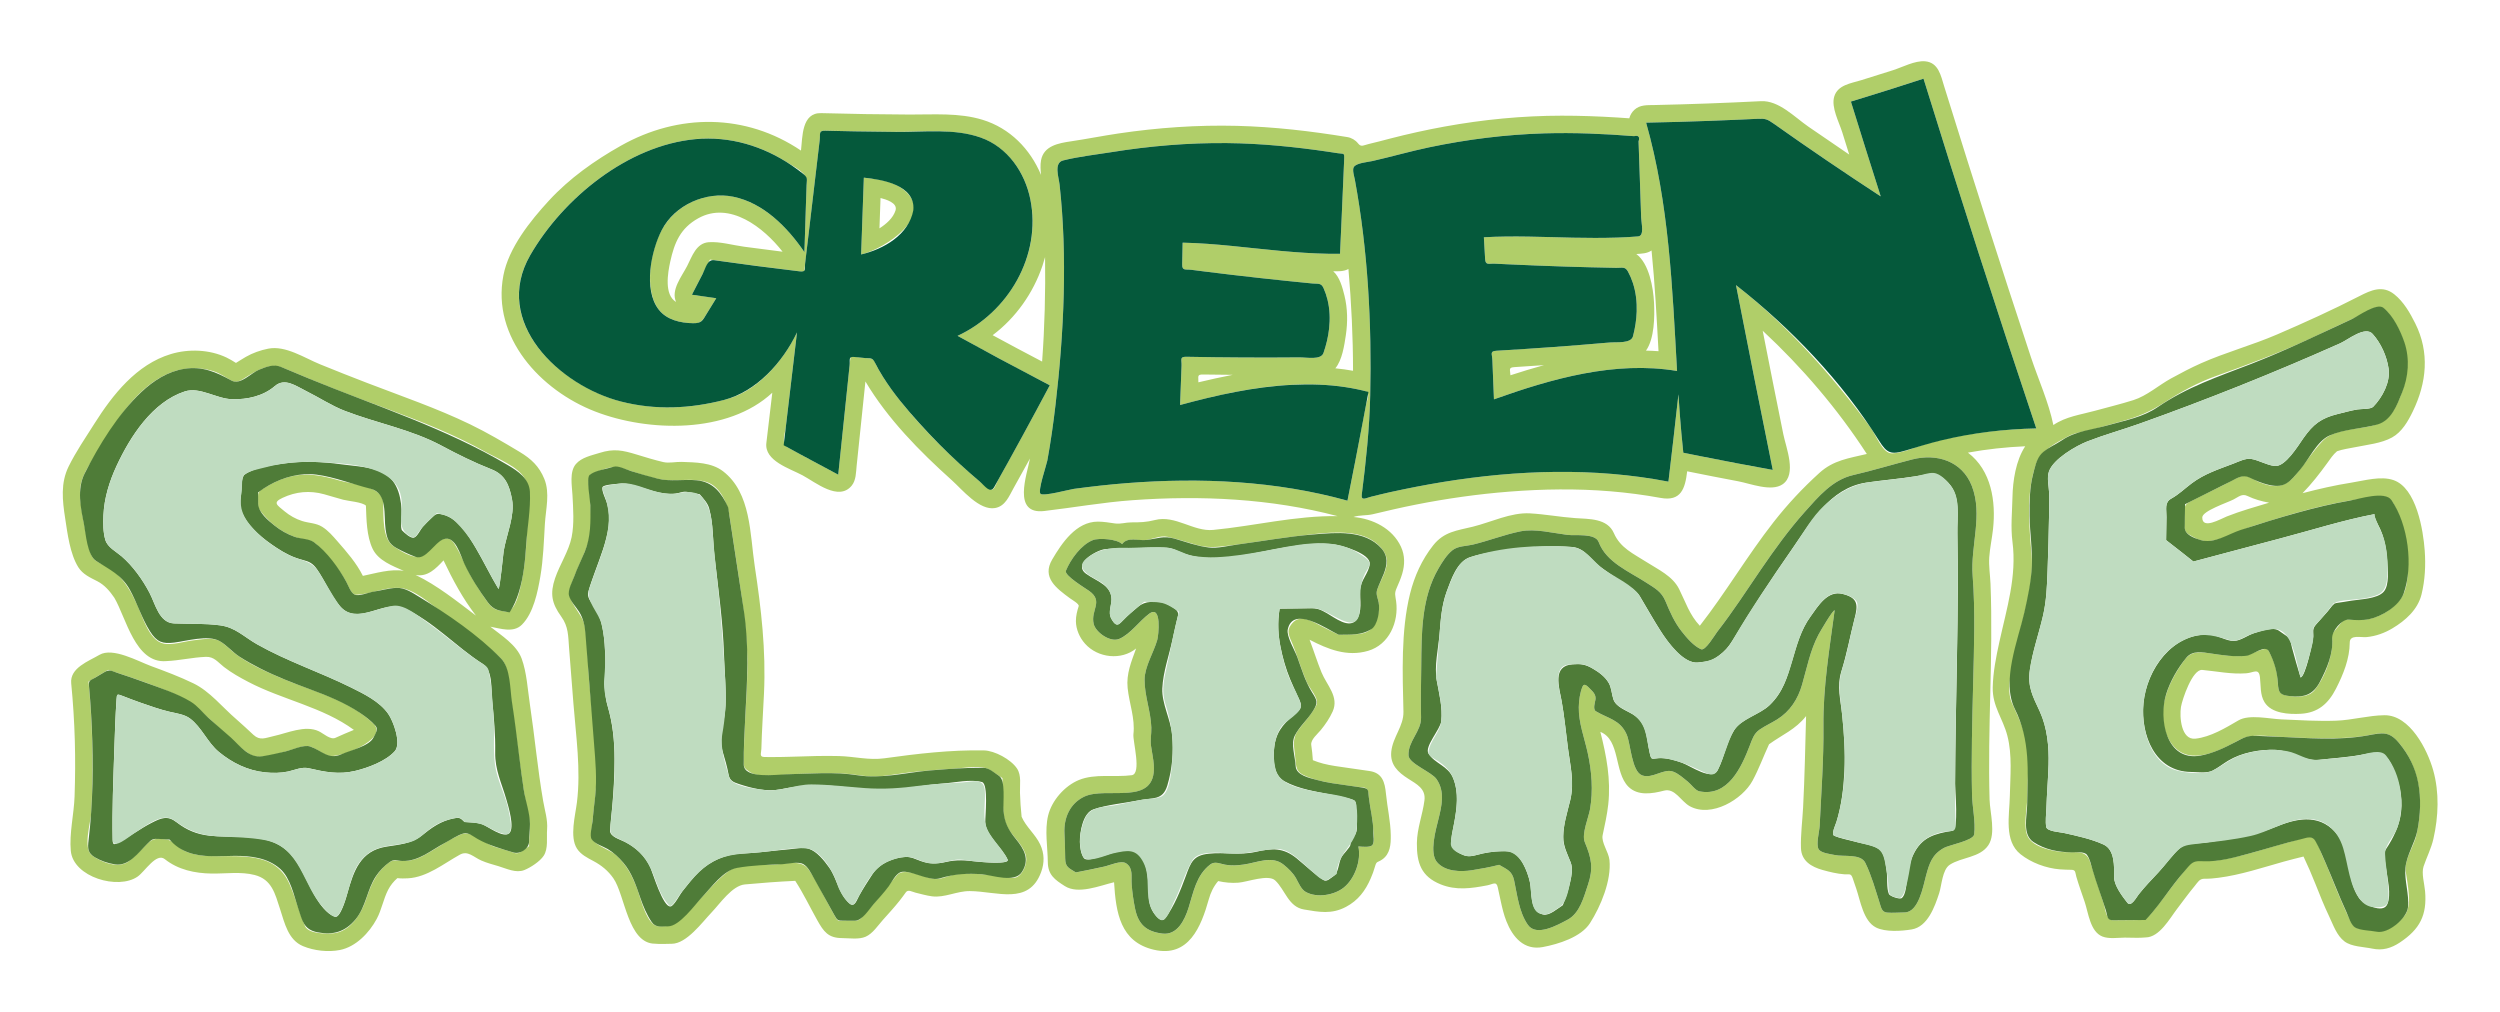 <?xml version="1.0" encoding="utf-8"?>
<!-- Generator: Adobe Illustrator 17.0.0, SVG Export Plug-In . SVG Version: 6.00 Build 0)  -->
<!DOCTYPE svg PUBLIC "-//W3C//DTD SVG 1.1//EN" "http://www.w3.org/Graphics/SVG/1.1/DTD/svg11.dtd">
<svg version="1.1" id="Layer_1" xmlns="http://www.w3.org/2000/svg" xmlns:xlink="http://www.w3.org/1999/xlink" x="0px" y="0px"
	 width="200px" height="81px" viewBox="0 0 200 81" style="enable-background:new 0 0 200 81;" xml:space="preserve">
<path id="color4" style="fill:#B0CE69;" d="M72.249,15.145c-0.872-0.676-2.081-0.821-3.142-0.931
	c-0.076,2.048-0.149,4.096-0.218,6.144C70.769,19.915,74.948,17.24,72.249,15.145 M71.644,16.83
	c-0.195,0.623-0.757,1.098-1.288,1.439c0.029-0.81,0.058-1.619,0.087-2.429C70.864,15.949,71.826,16.224,71.644,16.83 M81.729,65.34
	c-0.07-0.637-0.112-1.277-0.131-1.919c-0.019-0.627,0.131-1.384-0.237-1.939c-0.489-0.737-1.801-1.433-2.644-1.449
	c-2.662-0.051-5.342,0.265-7.973,0.631c-1.227,0.171-2.384-0.145-3.609-0.179c-1.215-0.034-2.431,0.01-3.646,0.049
	c-0.581,0.019-1.162,0.032-1.744,0.032c-0.199,0-0.397-0.001-0.596-0.005c-0.423-0.008-0.25-0.291-0.24-0.645
	c0.038-1.475,0.14-2.946,0.209-4.42c0.165-3.497-0.219-6.78-0.74-10.212c-0.386-2.539-0.283-5.853-2.537-7.584
	c-0.921-0.708-2.19-0.707-3.3-0.748c-0.474-0.018-1.016,0.123-1.476,0.015c-0.712-0.167-1.42-0.385-2.12-0.599
	c-1.138-0.349-1.843-0.496-2.983-0.134c-0.637,0.202-1.433,0.354-1.89,0.889c-0.536,0.626-0.311,1.746-0.274,2.486
	c0.055,1.091,0.15,2.28-0.067,3.36c-0.225,1.119-0.957,2.205-1.325,3.292c-0.418,1.236-0.272,2.006,0.497,3.071
	c0.58,0.802,0.548,1.554,0.622,2.496c0.116,1.482,0.232,2.965,0.348,4.447c0.206,2.629,0.606,5.29,0.281,7.92
	c-0.127,1.029-0.599,2.756,0.003,3.694c0.304,0.475,0.828,0.736,1.31,0.992c0.648,0.343,1.178,0.775,1.603,1.383
	c0.932,1.334,1.163,5.233,3.326,5.233c0.436,0.047,0.901,0.006,1.34,0.006c1.192,0,2.438-1.719,3.189-2.506
	c0.68-0.711,1.646-2.148,2.664-2.242c1.339-0.122,2.686-0.227,4.03-0.287c0.648,0.998,1.178,2.108,1.76,3.146
	c0.515,0.919,0.878,1.428,1.983,1.434c0.577,0.003,1.345,0.13,1.893-0.112c0.564-0.249,0.981-0.9,1.382-1.348
	c0.444-0.497,0.899-0.99,1.314-1.512c0.182-0.228,0.353-0.463,0.523-0.699c0.177-0.242,0.506-0.028,0.762,0.035
	c0.438,0.107,0.875,0.234,1.322,0.294c0.999,0.134,1.997-0.427,3.025-0.419c2.169,0.016,4.719,1.16,5.705-1.515
	c0.277-0.751,0.268-1.489-0.075-2.218C82.833,66.744,82.079,66.153,81.729,65.34 M81.322,70.178c-0.397,0.162-1.072-0.051-1.475-0.1
	c-0.592-0.073-1.188-0.135-1.783-0.17c-0.532-0.031-1.068-0.022-1.597,0.043c-0.58,0.07-1.209,0.455-1.789,0.362
	c-0.723-0.116-2.357-0.961-2.917-0.302c-0.867,1.023-1.659,2.092-2.561,3.091c-0.291,0.322-0.373,0.559-0.823,0.557
	c-0.266-0.002-0.532-0.003-0.798-0.004c-0.355-0.002-0.534,0.109-0.713-0.229c-0.136-0.257-0.278-0.511-0.422-0.763
	c-0.586-1.025-1.082-2.188-1.782-3.138c-0.581-0.789-1.841-0.409-2.694-0.356c-0.976,0.061-2.8-0.105-3.625,0.486
	c-0.988,0.708-1.812,1.747-2.652,2.616c-0.434,0.448-0.875,0.89-1.336,1.309c-0.584,0.529-0.89,0.525-1.66,0.524
	c-0.929-0.003-1.435-2.207-1.693-2.911c-0.404-1.105-0.872-2.028-1.77-2.82c-0.479-0.423-1.96-0.829-1.925-1.542
	c0.066-1.346,0.309-2.677,0.385-4.021c0.157-2.806-0.359-5.75-0.577-8.55c-0.107-1.376-0.072-2.863-0.345-4.215
	c-0.214-1.06-1.473-1.897-1.153-2.985c0.362-1.232,0.983-2.356,1.415-3.563c0.391-1.092,0.229-2.549,0.174-3.688
	c-0.019-0.388-0.312-1.72,0.132-1.895c0.667-0.262,1.538-0.693,2.254-0.5c1.143,0.308,2.29,0.811,3.467,0.968
	c1.151,0.153,2.339-0.181,3.485,0.188c1.078,0.347,1.668,1.731,1.821,2.737c0.215,1.42,0.432,2.84,0.647,4.26
	c0.419,2.766,0.844,5.47,0.774,8.277c-0.034,1.369-0.125,2.736-0.194,4.104c-0.032,0.648-0.059,1.296-0.076,1.944
	c-0.008,0.329-0.014,0.657-0.014,0.986c-0.001,0.53,0.03,0.571,0.465,0.87c0.798,0.549,2.621,0.206,3.576,0.176
	c1.337-0.043,2.68-0.104,4.017-0.03c0.974,0.053,1.884,0.308,2.867,0.209c0.992-0.1,1.972-0.286,2.965-0.379
	c1.012-0.095,2.025-0.18,3.041-0.238c0.8-0.047,2.105-0.325,2.791,0.126c0.325,0.213,0.65,0.426,0.975,0.638
	c-0.011,0.539-0.004,1.078,0.021,1.617c0.039,0.832,0,1.714,0.455,2.441c0.451,0.719,1.242,1.364,1.414,2.23
	C82.192,69.059,81.838,69.968,81.322,70.178 M43.452,64.076c-0.446-2.569-0.676-5.17-1.063-7.748
	c-0.176-1.169-0.247-2.524-0.656-3.639c-0.404-1.1-1.625-1.852-2.507-2.554c0.814,0.148,1.847,0.518,2.525-0.158
	c0.929-0.926,1.265-2.622,1.477-3.858c0.237-1.384,0.278-2.796,0.362-4.195c0.071-1.188,0.421-2.473-0.045-3.612
	c-0.412-1.007-1.044-1.602-1.976-2.161c-1.299-0.78-2.596-1.546-3.962-2.206c-2.662-1.287-5.454-2.24-8.209-3.299
	c-1.268-0.487-2.531-0.987-3.789-1.5c-1.254-0.511-2.766-1.525-4.146-1.253c-0.623,0.123-1.244,0.341-1.795,0.657
	c-0.268,0.154-0.527,0.324-0.791,0.485c-0.246-0.153-0.492-0.307-0.754-0.431c-1.358-0.647-3.029-0.709-4.456-0.278
	c-2.75,0.831-4.652,3.252-6.124,5.581c-0.701,1.108-1.473,2.235-2.052,3.411c-0.657,1.333-0.497,2.724-0.278,4.146
	c0.188,1.224,0.384,2.846,1.052,3.915c0.358,0.571,0.948,0.826,1.524,1.122c0.576,0.295,1.001,0.795,1.36,1.324
	c0.943,1.604,1.671,5.263,4.138,5.065c1.064-0.044,2.118-0.301,3.186-0.341c0.654-0.025,0.95,0.426,1.444,0.81
	c0.601,0.467,1.277,0.843,1.949,1.195c2.713,1.425,5.961,2.008,8.444,3.838c-0.496,0.207-0.99,0.408-1.477,0.635
	c-0.394,0.184-0.961-0.355-1.332-0.528c-1.09-0.514-2.508,0.151-3.605,0.388c-0.671,0.146-1.083,0.392-1.619-0.097
	c-0.458-0.418-0.9-0.849-1.372-1.252c-1.109-0.947-2.103-2.223-3.425-2.866c-1.101-0.535-2.253-0.966-3.401-1.388
	c-1.044-0.384-3.059-1.523-4.126-0.895c-0.867,0.511-2.378,1.042-2.257,2.279c0.149,1.523,0.245,3.053,0.289,4.583
	c0.042,1.489,0.031,2.98-0.02,4.469c-0.048,1.406-0.432,2.955-0.302,4.349c0.196,2.112,3.805,3.147,5.355,2.052
	c0.576-0.406,1.49-1.929,2.164-1.39c1.066,0.851,2.406,1.134,3.742,1.154c1.128,0.017,2.338-0.171,3.444,0.113
	c1.379,0.355,1.633,1.49,2.035,2.722c0.365,1.12,0.648,2.474,1.834,2.97c0.884,0.37,2.011,0.496,2.957,0.31
	c1.278-0.254,2.346-1.376,2.941-2.484c0.4-0.744,0.531-1.585,0.915-2.331c0.186-0.36,0.435-0.667,0.739-0.934
	c0.275,0.034,0.564,0.03,0.839,0.015c1.554-0.086,2.852-1.172,4.168-1.897c0.628-0.344,1.081,0.194,1.705,0.471
	c0.445,0.197,0.919,0.318,1.384,0.457c0.644,0.193,1.389,0.573,2.059,0.308c0.484-0.191,1.255-0.689,1.552-1.147
	c0.376-0.579,0.221-1.428,0.27-2.09C43.828,65.564,43.586,64.858,43.452,64.076 M42.327,67.697
	c-0.218,0.148-0.437,0.297-0.654,0.445c-0.353,0.241-0.542,0.073-0.932-0.045c-0.392-0.118-0.785-0.235-1.178-0.353
	c-0.724-0.215-1.891-1.329-2.639-1.012c-1.112,0.473-2.079,1.222-3.148,1.772c-0.515,0.266-1.014,0.387-1.593,0.372
	c-0.573-0.014-0.713-0.172-1.211,0.236c-0.952,0.78-1.33,1.781-1.711,2.912c-0.376,1.115-1.274,2.51-2.563,2.638
	c-0.573,0.057-2.042,0.064-2.307-0.596c-0.44-1.092-0.756-2.231-1.218-3.313c-1.188-2.776-4.148-2.155-6.619-2.277
	c-0.591-0.03-1.186-0.136-1.731-0.374c-0.54-0.236-1.014-0.922-1.558-0.955c-0.704-0.043-0.983-0.141-1.496,0.368
	c-0.463,0.458-0.928,0.961-1.435,1.37c-0.808,0.652-2.235,0.099-2.975-0.451c-0.756-0.561-0.091-2.67-0.052-3.482
	c0.151-3.113,0.126-6.234-0.129-9.342c-0.029-0.36-0.062-0.721-0.097-1.08c0.262-0.159,0.525-0.317,0.788-0.476
	c0.262-0.156,0.525-0.312,0.788-0.466c0.344,0.11,0.687,0.223,1.03,0.337c1.371,0.457,2.742,0.936,4.072,1.501
	c1.326,0.564,2.096,1.271,3.152,2.22c0.973,0.874,1.956,1.952,3.046,2.677c0.819,0.545,2.313-0.063,3.18-0.285
	c0.429-0.109,1.238-0.473,1.677-0.318c0.489,0.172,0.903,0.53,1.389,0.719c0.835,0.325,4.94-1.305,3.68-2.535
	c-2.022-1.977-4.987-2.624-7.508-3.705c-1.196-0.514-2.441-1.076-3.492-1.856c-0.446-0.331-0.832-0.783-1.317-1.058
	c-0.561-0.317-1.503-0.122-2.102-0.057c-0.682,0.074-1.729,0.422-2.416,0.25c-1.147-0.287-1.646-2.174-2.076-3.09
	c-0.49-1.047-0.997-1.977-1.905-2.731c-0.415-0.344-0.941-0.498-1.388-0.787c-0.44-0.285-0.528-0.988-0.634-1.455
	c-0.292-1.279-0.565-2.549-0.643-3.864c-0.081-1.348,0.794-2.41,1.467-3.501c1.388-2.251,2.809-4.758,5.258-6.01
	c1.222-0.625,2.598-0.758,3.912-0.355c0.546,0.167,0.979,0.484,1.472,0.758c0.443,0.246,0.802-0.04,1.191-0.281
	c0.433-0.268,0.845-0.532,1.327-0.703c0.724-0.257,1.088-0.257,1.791,0.039c1.388,0.586,2.782,1.156,4.183,1.71
	c2.683,1.061,5.426,1.981,8.077,3.118c1.291,0.554,2.564,1.158,3.791,1.843c0.912,0.509,2.592,1.167,3.113,2.117
	c0.595,1.085,0.3,2.098,0.228,3.284c-0.088,1.442-0.119,2.902-0.364,4.328c-0.126,0.729-0.513,3.19-1.428,3.031
	c-0.706-0.123-0.978-0.167-1.406-0.751c-0.425-0.581-0.808-1.193-1.179-1.811c-0.56-0.931-0.917-1.975-1.499-2.889
	c-0.658-1.031-1.669,0.201-2.218,0.762c-0.723,0.738-1.879-0.045-2.622-0.526c-0.943-0.61-0.807-2.482-0.836-3.484
	c-0.041-1.372-2.456-1.48-3.475-1.779c-1.41-0.413-2.651-0.679-4.106-0.283c-0.65,0.176-1.267,0.459-1.838,0.814
	c-0.381,0.237-0.602,0.274-0.597,0.742c0.003,0.301,0.006,0.602,0.01,0.903c0.782,1.126,1.866,2.011,3.188,2.411
	c0.54,0.164,1.055,0.117,1.488,0.521c0.478,0.446,0.91,0.974,1.323,1.479c0.392,0.477,0.751,0.97,1.048,1.512
	c0.141,0.258,0.41,1.042,0.781,1.03c1.173-0.038,2.32-0.633,3.506-0.545c1.124,0.084,2.432,1.263,3.317,1.899
	c1.112,0.799,2.218,1.616,3.282,2.479c0.507,0.412,1.045,0.81,1.502,1.279c0.462,0.476,0.479,1.124,0.574,1.749
	c0.425,2.797,0.767,5.602,1.178,8.4c0.125,0.854,0.281,1.693,0.47,2.537C42.484,66.135,42.311,66.929,42.327,67.697 M38.078,49.25
	c-1.535-1.157-3.089-2.416-4.83-3.254c0.966,0.184,1.632-0.521,2.234-1.165C36.218,46.379,37.022,47.89,38.078,49.25 M32.307,45.671
	c-1.044-0.185-2.255,0.19-3.277,0.399c-0.518-1.036-1.281-1.906-2.038-2.771c-0.367-0.421-0.741-0.859-1.22-1.157
	c-0.502-0.312-1.067-0.287-1.611-0.464c-0.51-0.165-0.982-0.429-1.393-0.771c-0.611-0.51-0.981-0.695-0.165-1.079
	c1.074-0.506,2.187-0.603,3.324-0.289c0.514,0.142,1.022,0.304,1.537,0.441c0.402,0.106,1.526,0.188,1.81,0.472
	c0.041,1.101,0.053,2.437,0.536,3.452C30.263,44.854,31.407,45.27,32.307,45.671 M194.654,61.617
	c-0.461-1.64-1.861-4.422-3.901-4.399c-1.281,0.015-2.563,0.39-3.856,0.437c-1.463,0.054-2.924-0.042-4.385-0.104
	c-0.97-0.041-2.574-0.424-3.436,0.08c-1.024,0.598-2.236,1.334-3.442,1.463c-1.151,0.13-1.286-1.758-1.156-2.542
	c0.1-0.597,0.914-3.034,1.704-2.958c1.188,0.113,2.323,0.36,3.527,0.269c0.578-0.044,0.994-0.45,1.086,0.311
	c0.08,0.67-0.003,1.407,0.368,2.006c0.566,0.911,1.962,0.976,2.908,0.922c1.373-0.08,2.195-0.812,2.805-2.003
	c0.582-1.14,1.096-2.396,1.103-3.693c0-0.658,0.878-0.392,1.355-0.438c0.729-0.071,1.431-0.324,2.059-0.7
	c1.045-0.626,2.025-1.49,2.327-2.711c0.283-1.141,0.342-2.342,0.257-3.509c-0.119-1.632-0.659-5.016-2.511-5.643
	c-1.012-0.342-2.314,0.042-3.339,0.204c-1.322,0.208-2.628,0.507-3.922,0.847c0.721-0.742,1.357-1.557,1.963-2.394
	c0.238-0.33,0.479-0.699,0.795-0.962c0.464-0.163,0.974-0.226,1.453-0.325c0.959-0.198,2.075-0.298,2.945-0.776
	c0.791-0.436,1.282-1.299,1.662-2.084c1.113-2.301,1.36-4.712,0.195-7.046c-0.42-0.842-0.929-1.732-1.678-2.326
	c-0.936-0.741-1.843-0.339-2.79,0.149c-2.148,1.103-4.38,2.116-6.597,3.071c-1.985,0.855-4.096,1.424-6.063,2.296
	c-0.817,0.362-1.621,0.787-2.406,1.217c-0.993,0.544-1.924,1.388-3.006,1.732c-1.015,0.322-2.064,0.574-3.09,0.857
	c-1.157,0.319-2.305,0.453-3.32,1.139c-0.37-1.817-1.204-3.651-1.789-5.412c-0.614-1.847-1.22-3.697-1.821-5.548
	c-1.112-3.425-2.212-6.854-3.297-10.289c-0.614-1.944-1.224-3.891-1.826-5.838c-0.264-0.851-0.452-1.925-1.539-2.013
	c-0.804-0.065-1.795,0.47-2.555,0.713c-0.852,0.272-1.704,0.54-2.559,0.804c-0.803,0.248-1.866,0.371-2.145,1.309
	c-0.256,0.86,0.386,2.036,0.642,2.853c0.186,0.595,0.372,1.189,0.558,1.784c-1.094-0.74-2.184-1.484-3.27-2.236
	c-1.118-0.775-2.369-2.108-3.791-2.036c-2.837,0.144-5.676,0.247-8.516,0.309c-0.579,0.013-1.162-0.036-1.617,0.388
	c-0.194,0.181-0.334,0.417-0.401,0.674c-0.321-0.024-0.643-0.046-0.963-0.066c-1.48-0.092-2.965-0.147-4.448-0.145
	c-3.143,0.003-6.278,0.309-9.369,0.871c-1.464,0.266-2.917,0.59-4.358,0.961c-0.57,0.147-1.137,0.306-1.712,0.435
	c-0.397,0.089-0.589,0.28-0.845-0.045c-0.214-0.272-0.526-0.456-0.867-0.511c-2.913-0.477-5.858-0.822-8.81-0.897
	c-3.173-0.081-6.35,0.143-9.488,0.608c-1.271,0.188-2.531,0.44-3.801,0.629c-0.986,0.146-2.181,0.351-2.399,1.516
	c-0.072,0.385-0.037,0.787,0.001,1.173c-0.869-2.084-2.494-3.74-4.674-4.41c-1.887-0.579-3.904-0.413-5.847-0.421
	c-2.351-0.01-4.702-0.048-7.052-0.113c-1.591-0.054-1.504,1.905-1.632,2.996c-4.43-2.988-9.795-2.991-14.407-0.39
	c-2.105,1.186-4.113,2.606-5.755,4.389c-1.486,1.613-3.226,3.782-3.647,5.993C39.32,27,43.257,31.231,47.602,32.917
	c4.273,1.659,10.628,1.805,14.182-1.5c-0.158,1.341-0.317,2.682-0.475,4.023c-0.17,1.439,1.891,2.045,2.897,2.587
	c1.038,0.559,2.885,2.096,3.928,0.828c0.356-0.434,0.342-1.051,0.397-1.583c0.089-0.855,0.178-1.71,0.267-2.565
	c0.145-1.397,0.291-2.793,0.436-4.19c1.768,2.983,4.337,5.593,6.906,7.896c0.833,0.747,2.209,2.456,3.472,2.229
	c0.819-0.148,1.116-0.952,1.478-1.599c0.438-0.786,0.875-1.574,1.308-2.362c-0.239,1.299-1.438,4.502,1.14,4.2
	c2.358-0.277,4.684-0.694,7.057-0.865c5.485-0.396,11.082-0.136,16.414,1.275c-3.351-0.052-6.635,0.783-9.955,1.103
	c-1.584,0.153-3.028-1.213-4.661-0.791c-0.682,0.177-1.197,0.187-1.892,0.187c-0.463,0-0.846,0.152-1.301,0.086
	c-0.433-0.063-0.926-0.146-1.366-0.146c-1.734,0-2.881,1.705-3.66,3.033c-0.845,1.441,0.344,2.305,1.425,3.101
	c0.16,0.118,0.754,0.452,0.697,0.628c-0.125,0.386-0.227,0.789-0.223,1.197c0.005,0.657,0.294,1.316,0.728,1.804
	c1.032,1.157,2.916,1.35,4.089,0.385c-0.383,1.056-0.796,2.023-0.679,3.16c0.127,1.24,0.609,2.441,0.463,3.697
	c-0.063,0.548,0.68,3.173-0.137,3.282c-1.362,0.182-2.934-0.147-4.226,0.384c-1.144,0.47-2.177,1.648-2.465,2.858
	c-0.278,1.169-0.033,2.507-0.021,3.707c0.01,1.032,0.566,1.415,1.362,1.922c1.077,0.686,2.786-0.033,3.938-0.309
	c0.149,2.431,0.491,4.771,3.183,5.4c2.788,0.652,3.781-1.838,4.396-4.039c0.15-0.536,0.384-1.031,0.75-1.454
	c0.539,0.122,1.071,0.172,1.622,0.129c0.709-0.055,2.392-0.694,2.938-0.181c0.801,0.753,1.053,2.113,2.299,2.324
	c1.221,0.207,2.209,0.402,3.362-0.206c0.975-0.514,1.561-1.3,1.985-2.287c0.13-0.302,0.248-0.609,0.335-0.927
	c0.133-0.486,0.206-0.317,0.583-0.581c0.643-0.448,0.693-1.215,0.683-1.928c-0.015-1.132-0.276-2.214-0.385-3.335
	c-0.088-0.9-0.276-1.663-1.32-1.813c-0.597-0.086-1.193-0.172-1.79-0.259c-0.641-0.093-1.287-0.169-1.915-0.333
	c-0.28-0.073-0.554-0.166-0.822-0.274c-0.021-0.41-0.077-0.814-0.13-1.221c-0.056-0.426,0.504-0.873,0.764-1.19
	c0.369-0.448,0.712-0.956,0.951-1.487c0.527-1.176-0.472-2.099-0.895-3.13c-0.351-0.857-0.622-1.744-0.954-2.608
	c1.461,0.755,2.988,1.383,4.678,0.89c1.686-0.492,2.475-2.315,2.245-3.976c-0.066-0.477-0.149-0.606,0.045-1.053
	c0.162-0.37,0.323-0.739,0.439-1.126c0.218-0.727,0.229-1.473-0.095-2.173c-0.678-1.47-2.264-2.247-3.801-2.38
	c0.463-0.169,1.026-0.098,1.548-0.223c1.149-0.274,2.297-0.542,3.457-0.771c2.466-0.487,4.952-0.839,7.459-1.036
	c2.689-0.211,5.391-0.25,8.08-0.028c1.351,0.111,2.697,0.287,4.03,0.531c1.63,0.299,1.961-0.742,2.123-2.129
	c1.36,0.275,2.722,0.543,4.086,0.799c0.982,0.186,2.645,0.857,3.545,0.242c1.162-0.794,0.279-2.923,0.059-4.012
	c-0.557-2.756-1.108-5.514-1.648-8.274c3.143,2.921,5.997,6.259,8.33,9.858c-1.437,0.343-2.663,0.49-3.791,1.513
	c-1.336,1.21-2.553,2.513-3.664,3.933c-2.096,2.675-3.815,5.618-5.905,8.298c-0.827-0.879-1.134-1.889-1.657-2.938
	c-0.518-1.036-1.658-1.554-2.599-2.154c-1.066-0.681-2.102-1.131-2.618-2.315c-0.525-1.201-1.988-1.128-3.091-1.206
	c-1.211-0.086-2.411-0.311-3.623-0.38c-1.52-0.087-3.108,0.706-4.567,1.066c-1.281,0.316-2.303,0.391-3.179,1.497
	c-0.901,1.139-1.5,2.466-1.849,3.871c-0.736,2.968-0.598,6.382-0.527,9.437c0.026,1.153-0.854,2.015-0.974,3.192
	c-0.105,1.037,0.525,1.639,1.355,2.166c0.691,0.441,1.417,0.801,1.3,1.729c-0.147,1.15-0.593,2.25-0.606,3.421
	c-0.016,1.592,0.348,2.67,1.893,3.298c1.246,0.506,2.441,0.331,3.74,0.082c0.452-0.087,0.725-0.361,0.837,0.158
	c0.08,0.372,0.161,0.743,0.241,1.115c0.117,0.544,0.246,1.079,0.45,1.598c0.505,1.282,1.417,2.35,2.916,2.066
	c1.234-0.232,3.056-0.791,3.773-1.915c0.861-1.347,1.723-3.419,1.556-5.05c-0.066-0.639-0.668-1.396-0.545-1.987
	c0.173-0.814,0.358-1.635,0.449-2.464c0.216-1.99-0.142-3.881-0.633-5.8c1.61,0.645,1.087,3.225,2.24,4.383
	c0.76,0.762,1.912,0.564,2.853,0.32c0.881-0.229,1.352,0.855,2.066,1.248c1.729,0.941,4.211-0.546,5.019-2.048
	c0.509-0.944,0.869-1.942,1.318-2.911c1.059-0.767,2.123-1.183,2.963-2.255c-0.066,2.443-0.113,4.874-0.239,7.317
	c-0.056,1.067-0.205,2.179-0.171,3.245c0.032,1.026,0.833,1.501,1.726,1.75c0.567,0.158,1.16,0.305,1.748,0.347
	c0.396,0.028,0.516-0.107,0.662,0.305c0.1,0.28,0.192,0.564,0.288,0.845c0.334,0.978,0.566,2.588,1.577,3.103
	c0.745,0.379,2.022,0.293,2.852,0.158c1.289-0.209,1.852-1.827,2.204-2.901c0.202-0.615,0.248-1.882,0.847-2.274
	c0.948-0.62,2.416-0.556,3.089-1.568c0.619-0.931,0.125-2.601,0.096-3.645c-0.04-1.431-0.041-2.862-0.027-4.293
	c0.029-2.845,0.145-5.688,0.161-8.532c0.009-1.484,0.001-2.969-0.06-4.452c-0.029-0.702-0.148-1.414-0.099-2.117
	c0.054-0.755,0.22-1.497,0.302-2.249c0.239-2.201-0.126-4.695-2.01-6.114c1.516-0.278,3.044-0.442,4.583-0.509
	c-0.749,1.147-0.993,2.755-1.019,4.098c-0.027,1.169-0.151,2.377,0,3.539c0.359,2.781-0.459,5.327-1.048,8.022
	c-0.261,1.193-0.505,2.413-0.53,3.638c-0.031,1.51,0.807,2.464,1.169,3.855c0.405,1.555,0.231,3.246,0.199,4.838
	c-0.03,1.531-0.483,3.577,0.853,4.644c0.854,0.683,2.05,1.122,3.135,1.211c0.314,0.025,0.63,0.032,0.945,0.038
	c0.355,0.005,0.296,0.239,0.384,0.544c0.2,0.683,0.443,1.349,0.671,2.022c0.298,0.881,0.436,2.387,1.424,2.773
	c0.525,0.206,1.24,0.09,1.786,0.085c0.546-0.004,1.122,0.044,1.665-0.014c1.109-0.009,1.922-1.507,2.512-2.279
	c0.465-0.609,0.911-1.233,1.402-1.822c0.27-0.323,0.382-0.604,0.814-0.596c0.365,0.007,0.73-0.028,1.092-0.075
	c1.798-0.231,3.515-0.813,5.252-1.299c0.518-0.145,1.039-0.272,1.56-0.402c0.344,0.718,0.657,1.45,0.951,2.189
	c0.348,0.875,0.693,1.749,1.1,2.599c0.326,0.682,0.603,1.538,1.235,2.008c0.577,0.428,1.521,0.423,2.208,0.57
	c0.819,0.176,1.517-0.028,2.21-0.487c1.606-1.063,2.186-2.196,2.021-4.105c-0.05-0.583-0.304-1.439-0.119-1.986
	c0.249-0.738,0.611-1.435,0.784-2.198C195.08,65.32,195.156,63.396,194.654,61.617 M132.124,20.04
	c0.27,2.679,0.409,5.369,0.557,8.056c-0.334-0.024-0.668-0.04-1.002-0.047c0.676-0.942,0.7-2.73,0.644-3.833
	c-0.061-1.19-0.384-3.123-1.417-3.894C131.328,20.291,131.76,20.287,132.124,20.04 M107.557,23.648
	c-0.155-0.637-0.385-1.497-0.898-1.946c0.418,0.001,0.836,0.026,1.216-0.184c0.234,2.708,0.368,5.425,0.368,8.143
	c-0.47-0.083-0.941-0.15-1.416-0.196c0.547-0.651,0.718-1.839,0.841-2.655C107.824,25.761,107.81,24.68,107.557,23.648
	 M83.398,21.255c0.077-0.227,0.146-0.457,0.208-0.688c0.037,2.788-0.031,5.577-0.237,8.358c-1.325-0.693-2.645-1.396-3.958-2.11
	C81.265,25.423,82.656,23.449,83.398,21.255 M81.701,35.052c-0.604,1.106-1.214,2.21-1.829,3.311
	c-0.304,0.545-0.326,1.095-0.913,0.635c-0.399-0.313-0.782-0.647-1.164-0.981c-2.017-1.766-3.928-3.672-5.62-5.754
	c-0.763-0.939-1.477-1.929-2.047-2.998c-0.208-0.389-0.148-0.546-0.615-0.593c-0.281-0.028-0.563-0.056-0.844-0.085
	c-0.449-0.046-0.61-0.25-0.666,0.284c-0.034,0.329-0.068,0.658-0.102,0.987c-0.281,2.704-0.563,5.408-0.843,8.111
	c-0.897-0.475-1.792-0.953-2.684-1.437c-0.455-0.247-0.911-0.495-1.365-0.744c-0.533-0.292-0.208-1.083-0.142-1.647
	c0.297-2.518,0.596-5.035,0.893-7.552c-1.061,2.227-3.086,4.639-5.533,5.322c-2.687,0.749-5.442,0.925-8.175,0.299
	c-5.028-1.153-10.806-6.284-7.635-11.793c2.592-4.496,7.623-8.609,12.896-9.253c2.718-0.332,5.402,0.375,7.694,1.849
	c0.519,0.333,1.553,0.82,1.53,1.466c-0.02,0.587-0.04,1.174-0.059,1.761c-0.043,1.31-0.085,2.619-0.125,3.929
	c-1.297-1.914-3.105-3.766-5.412-4.368c-2.193-0.572-4.651,0.404-5.854,2.345c-0.999,1.613-1.568,4.707-0.54,6.403
	c0.546,0.901,1.641,1.256,2.643,1.299c0.677,0.029,0.854,0.045,1.216-0.539c0.3-0.484,0.598-0.969,0.896-1.454
	c-0.65-0.091-1.299-0.184-1.948-0.279c0.485-0.935,0.967-1.872,1.446-2.81c1.094,0.156,2.189,0.306,3.284,0.451
	c1.182,0.156,2.365,0.306,3.549,0.448c0.233,0.028,0.466,0.056,0.699,0.083c0.039-0.331,0.078-0.663,0.118-0.995
	c0.065-0.553,0.131-1.106,0.196-1.659c0.283-2.393,0.566-4.785,0.848-7.177c0.028-0.243,0.057-0.485,0.086-0.728
	c0.059-0.501-0.115-0.751,0.464-0.736c0.575,0.015,1.151,0.029,1.726,0.041c1.213,0.025,2.426,0.043,3.639,0.054
	c2.106,0.019,4.385-0.244,6.446,0.274c2.339,0.587,3.937,2.507,4.502,4.807c1.123,4.566-1.604,9.319-5.751,11.239
	c2.44,1.35,4.898,2.67,7.376,3.95C83.229,32.233,82.469,33.645,81.701,35.052 M54.086,24.157c-0.973-0.57-0.66-2.343-0.465-3.231
	c0.332-1.518,0.816-2.67,2.233-3.46c2.53-1.412,5.25,0.75,6.753,2.67c-1.028-0.128-2.055-0.261-3.081-0.399
	c-0.893-0.12-1.924-0.423-2.821-0.361c-1.017,0.07-1.339,1.137-1.734,1.906C54.549,22.102,53.65,23.203,54.086,24.157
	 M109.158,42.919c0.727,0.26,1.603,0.926,1.761,1.725c0.172,0.86-0.468,1.735-0.737,2.51c-0.104,0.301-0.042,0.481,0.046,0.78
	c0.132,0.45,0.093,0.893-0.009,1.348c-0.232,1.039-0.796,1.437-1.846,1.466c-0.425,0.013-0.851,0.023-1.275,0.033
	c-0.442-0.208-0.879-0.428-1.314-0.65c-0.754-0.384-1.727-1.046-2.391-0.287c-0.564,0.644-0.25,1.027,0.044,1.762
	c0.394,0.984,0.686,2.007,1.109,2.981c0.208,0.479,1.023,1.314,0.759,1.835c-0.376,0.743-0.949,1.313-1.435,1.978
	c-0.568,0.777-0.305,1.387-0.244,2.288c0.07,1.037,0.219,1.188,1.244,1.557c0.841,0.301,1.725,0.416,2.604,0.543
	c0.355,0.052,0.711,0.104,1.066,0.154c0.605,0.088,0.888-0.046,0.942,0.593c0.082,0.955,0.338,1.889,0.381,2.849
	c0.014,0.316,0.123,0.923-0.056,1.203c-0.153,0.241-0.908,0.149-1.137,0.128c0.242,1.108-0.281,2.593-1.18,3.302
	c-0.756,0.598-2.116,0.838-3.014,0.349c-0.38-0.204-0.591-0.743-0.79-1.1c-0.237-0.426-0.614-0.783-0.989-1.087
	c-0.939-0.764-2.124-0.159-3.205-0.012c-0.5,0.068-0.991,0.105-1.49,0.009c-0.403-0.078-0.816-0.294-1.179-0.016
	c-1.119,0.855-1.342,2.21-1.736,3.463c-0.307,0.976-0.905,2.216-2.096,2.065c-1.298-0.165-1.926-0.741-2.183-1.999
	c-0.129-0.632-0.221-1.271-0.271-1.913c-0.051-0.669,0.138-1.304-0.436-1.7c-0.401-0.277-1.293,0.149-1.763,0.253
	c-0.754,0.168-1.51,0.321-2.268,0.467c-0.578-0.368-0.845-0.415-0.853-1.133c-0.007-0.664-0.022-1.321-0.058-1.985
	c-0.063-1.208,0.409-2.369,1.563-2.935c1.785-0.874,5.783,0.843,5.587-2.507c-0.031-0.53-0.156-1.046-0.226-1.57
	c-0.066-0.501,0.043-0.97,0.026-1.468c-0.043-1.297-0.549-2.535-0.54-3.831c0.007-1.038,0.735-2.18,1.014-3.165
	c0.101-0.355,0.386-2.869-0.652-2.096c-0.788,0.587-1.47,1.598-2.378,2.002c-0.723,0.321-1.897-0.521-2.056-1.191
	c-0.265-1.122,0.82-1.796-0.365-2.643c-0.284-0.204-2.01-1.239-1.858-1.611c0.371-0.909,1.227-2.094,2.168-2.455
	c0.502-0.192,1.964-0.076,2.328,0.326c0.388-0.554,1.113-0.312,1.703-0.32c0.671-0.01,1.29-0.418,1.96-0.266
	c0.783,0.18,1.549,0.437,2.322,0.652c0.893,0.249,1.615,0.163,2.523,0.053c1.827-0.222,3.639-0.548,5.466-0.763
	C105.393,42.694,107.558,42.344,109.158,42.919 M108.259,37.717c-0.153,0.779-0.307,1.558-0.462,2.337
	c-5.707-1.589-11.753-1.865-17.638-1.405c-1.419,0.11-2.834,0.27-4.245,0.46c-0.357,0.048-2.461,0.622-2.675,0.393
	c-0.23-0.246,0.484-2.305,0.549-2.661c0.271-1.481,0.479-2.97,0.655-4.465c0.676-5.746,0.961-11.845,0.324-17.606
	c-0.065-0.585-0.48-1.741,0.285-1.934c1.252-0.315,2.596-0.459,3.869-0.664c3.055-0.493,6.15-0.754,9.245-0.725
	c2.716,0.028,5.423,0.299,8.108,0.695c0.247,0.037,0.493,0.074,0.739,0.113c0.501,0.079,0.545-0.061,0.522,0.475
	c-0.024,0.583-0.05,1.166-0.075,1.749c-0.049,1.121-0.098,2.243-0.147,3.364c-0.025,0.565-0.052,1.129-0.077,1.694
	c-0.012,0.255-0.023,0.51-0.035,0.765c-0.313,0.006-0.626,0.005-0.938,0c-1.277-0.022-2.554-0.115-3.826-0.231
	c-2.605-0.237-5.206-0.604-7.826-0.658c-0.012,0.581-0.024,1.162-0.036,1.742c-0.011,0.53,0.279,0.371,0.735,0.43
	c0.347,0.045,0.695,0.089,1.042,0.133c1.486,0.187,2.973,0.362,4.462,0.526c1.391,0.153,2.784,0.299,4.176,0.434
	c0.439,0.043,0.694-0.071,0.891,0.365c0.136,0.301,0.242,0.615,0.32,0.935c0.184,0.754,0.212,1.541,0.127,2.311
	c-0.073,0.663-0.23,1.316-0.449,1.946c-0.204,0.588-1.332,0.35-1.919,0.355c-1.492,0.014-2.985,0.016-4.478,0.008
	c-1.517-0.008-3.034-0.026-4.551-0.056c-0.584-0.012-0.387,0.212-0.406,0.708c-0.012,0.309-0.023,0.618-0.035,0.926
	c-0.028,0.741-0.056,1.483-0.084,2.224c3.63-0.982,7.392-1.791,11.173-1.628c0.791,0.034,1.58,0.114,2.359,0.248
	c0.413,0.07,0.823,0.155,1.23,0.256c0.526,0.13,0.192,0.691,0.106,1.143C108.943,34.187,108.602,35.952,108.259,37.717
	 M98.615,29.987c-0.919,0.179-1.834,0.38-2.745,0.599c0.018-0.473-0.138-0.634,0.399-0.626
	C97.051,29.972,97.833,29.981,98.615,29.987 M157.742,38.866c0.907,2.307-0.11,4.803,0.069,7.178
	c0.219,2.872,0.109,5.791,0.04,8.667c-0.071,2.954-0.156,5.908-0.089,8.863c0.023,1.009,0.293,2.177,0.174,3.172
	c-0.06,0.506-2,0.849-2.429,1.091c-0.942,0.532-1.155,1.217-1.427,2.223c-0.232,0.861-0.593,2.937-1.72,2.935
	c-0.463,0-0.936,0.054-1.397,0.012c-0.423-0.038-0.474-0.411-0.589-0.766c-0.341-1.059-0.655-2.211-1.148-3.211
	c-0.375-0.76-1.727-0.467-2.465-0.633c-0.319-0.071-1.063-0.143-1.264-0.452c-0.235-0.357,0.057-1.459,0.076-1.866
	c0.127-2.668,0.33-5.329,0.301-8.002c-0.032-3.097,0.487-6.189,0.898-9.251c-0.139-0.06-1.192,1.758-1.288,1.938
	c-0.67,1.266-0.926,2.649-1.319,4.012c-0.332,1.148-0.955,2.131-1.993,2.778c-0.458,0.286-0.955,0.508-1.401,0.813
	c-0.466,0.318-0.605,0.802-0.801,1.309c-0.656,1.697-1.727,4.093-4.023,3.629c-0.306-0.062-0.672-0.576-0.917-0.769
	c-0.363-0.287-0.735-0.642-1.176-0.806c-0.761-0.283-1.66,0.601-2.483,0.299c-0.845-0.311-0.917-2.541-1.237-3.27
	c-0.523-1.188-1.493-1.271-2.465-1.86c-0.252-0.153-0.076-0.689-0.035-0.914c0.067-0.371-0.154-0.611-0.414-0.865
	c-0.175-0.171-0.478-0.541-0.623-0.184c-0.203,0.5-0.285,1.102-0.294,1.639c-0.019,1.241,0.448,2.444,0.711,3.641
	c0.326,1.481,0.448,3.03,0.186,4.532c-0.114,0.653-0.685,1.973-0.417,2.622c0.529,1.283,0.711,2.059,0.25,3.421
	c-0.338,0.995-0.643,2.261-1.633,2.789c-0.792,0.422-2.49,1.378-3.167,0.41c-0.711-1.016-0.846-2.37-1.102-3.554
	c-0.166-0.764-0.548-0.867-1.199-1.25c-0.722,0.183-1.449,0.318-2.184,0.433c-0.89,0.14-2.156,0.119-2.801-0.666
	c-0.603-0.734-0.084-2.565,0.115-3.362c0.274-1.102,0.558-2.253-0.138-3.261c-0.399-0.579-2.21-1.237-2.242-1.893
	c-0.056-1.144,1.033-1.928,1.003-3.05c-0.037-1.365,0.003-2.731,0.015-4.097c0.022-2.641,0.007-5.469,1.386-7.823
	c0.3-0.512,0.651-1.085,1.121-1.457c0.43-0.34,1.101-0.318,1.611-0.44c1.283-0.308,2.539-0.806,3.829-1.065
	c1.155-0.232,2.586,0.141,3.745,0.285c0.647,0.08,2.229-0.159,2.504,0.577c0.606,1.618,2.436,2.351,3.801,3.239
	c0.708,0.461,1.217,0.707,1.549,1.506c0.359,0.864,0.707,1.662,1.292,2.405c0.398,0.504,0.946,1.158,1.548,1.424
	c0.342,0.151,1.103-1.151,1.284-1.386c1.257-1.611,2.362-3.33,3.517-5.015c1.086-1.584,2.206-3.142,3.486-4.577
	c1.104-1.235,2.228-2.577,3.874-2.957c1.6-0.369,3.156-0.851,4.745-1.255C154.931,36.258,156.959,36.873,157.742,38.866
	 M160.179,34.422c-2.127,0.193-4.318,0.551-6.365,1.182c-0.784,0.242-1.616,0.636-2.447,0.667c-0.763,0.028-1.312-1.506-1.693-2.024
	c-3.128-4.239-6.636-8.184-10.794-11.44c0.962,4.932,1.945,9.86,2.941,14.786c-1.949-0.351-3.894-0.722-5.836-1.109
	c-0.441-0.088-0.88-0.177-1.319-0.266c-0.052-0.524-0.107-1.047-0.155-1.572c-0.094-1.033-0.17-2.068-0.234-3.103
	c-0.254,2.331-0.525,4.66-0.802,6.988c-5.934-1.148-12.096-0.939-18.04,0.028c-1.417,0.232-2.827,0.508-4.229,0.815
	c-0.505,0.11-1.006,0.239-1.508,0.36c-0.411,0.1-0.824,0.378-0.754-0.181c0.335-2.64,0.615-5.247,0.674-7.913
	c0.131-5.738-0.186-11.627-1.229-17.275c-0.043-0.234-0.224-0.776-0.08-1.004c0.204-0.329,1.121-0.396,1.461-0.473
	c1.528-0.345,3.032-0.781,4.567-1.103c3.03-0.635,6.114-1.023,9.21-1.116c2.394-0.071,4.794,0.034,7.181,0.223
	c0.355-0.086,0.475,0.054,0.358,0.418c0.013,0.362,0.025,0.724,0.037,1.085c0.02,0.55,0.038,1.1,0.057,1.649
	c0.039,1.123,0.077,2.245,0.114,3.367c0.015,0.47,0.279,1.458-0.247,1.502c-0.557,0.047-1.114,0.076-1.672,0.093
	c-1.179,0.038-2.359,0.033-3.538,0.008c-2.373-0.051-4.754-0.168-7.126-0.033c0.033,0.58,0.067,1.16,0.1,1.741
	c0.031,0.528,0.308,0.348,0.767,0.371c0.351,0.018,0.7,0.034,1.05,0.051c1.497,0.07,2.994,0.129,4.491,0.178
	c1.4,0.045,2.801,0.08,4.201,0.106c0.441,0.008,0.688-0.126,0.917,0.294c0.158,0.289,0.289,0.594,0.392,0.907
	c0.243,0.738,0.332,1.519,0.308,2.293c-0.021,0.667-0.127,1.331-0.296,1.976c-0.157,0.603-1.303,0.453-1.888,0.504
	c-1.488,0.13-2.978,0.249-4.467,0.358c-1.514,0.11-3.028,0.209-4.544,0.298c-0.583,0.034-0.369,0.242-0.35,0.738
	c0.012,0.309,0.024,0.617,0.036,0.926c0.029,0.741,0.06,1.483,0.09,2.224c4.639-1.655,9.688-3.098,14.648-2.268
	c-0.377-6.679-0.64-13.393-2.474-19.866c1.721-0.034,3.441-0.082,5.161-0.147c0.82-0.031,1.642-0.065,2.461-0.101
	c0.43-0.02,0.858-0.04,1.287-0.061c0.622-0.031,0.787,0.028,1.298,0.389c2.815,1.994,5.672,3.931,8.561,5.818
	c-0.806-2.525-1.6-5.054-2.386-7.585c1.942-0.592,3.879-1.203,5.809-1.833c2.894,9.364,5.904,18.69,9.019,27.982
	C161.992,34.293,161.084,34.34,160.179,34.422 M123.522,29.211c-0.901,0.25-1.798,0.52-2.687,0.811
	c-0.019-0.473-0.188-0.622,0.349-0.655C121.964,29.317,122.743,29.266,123.522,29.211 M193.313,66.802
	c-0.217,0.96-0.987,1.938-0.851,2.945c0.13,0.962,0.563,2.754-0.129,3.552c-0.806,0.93-1.623,1.392-2.811,1.094
	c-0.446-0.11-1.032,0.012-1.304-0.42c-0.354-0.563-0.611-1.214-0.883-1.82c-0.553-1.234-0.995-2.515-1.567-3.74
	c-0.162-0.347-0.382-1.218-0.753-1.405c-0.406-0.204-1.415,0.243-1.82,0.347c-1.3,0.33-2.571,0.762-3.872,1.086
	c-0.621,0.154-1.249,0.29-1.883,0.38c-0.58,0.082-1.36-0.097-1.896,0.083c-0.407,0.137-0.781,0.776-1.043,1.09
	c-0.442,0.53-0.849,1.087-1.265,1.638c-0.34,0.449-0.684,0.896-1.04,1.331c-0.506,0.617-0.676,0.64-1.485,0.646
	c-0.556,0.004-1.112,0.009-1.668,0.014c-0.561,0.005-0.598-0.869-0.762-1.369c-0.37-1.122-0.71-2.264-1.103-3.378
	c-0.319-0.903-1.142-0.664-1.971-0.7c-0.873-0.037-2.534-0.369-2.98-1.239c-0.394-0.771-0.062-2.256-0.046-3.11
	c0.026-1.334,0.14-2.705-0.007-4.034c-0.147-1.333-0.7-2.382-1.233-3.585c-0.462-1.046,0.007-2.732,0.215-3.791
	c0.518-2.629,1.604-5.386,1.367-8.103c-0.209-2.381-0.45-4.994,0.394-7.292c0.366-0.998,1.645-1.631,2.548-2.122
	c0.569-0.309,1.245-0.357,1.863-0.521c0.78-0.207,1.551-0.446,2.331-0.654c1.354-0.36,2.359-0.786,3.531-1.549
	c1.222-0.796,2.621-1.564,3.995-2.057c2.648-0.951,5.243-1.913,7.796-3.109c1.241-0.582,2.479-1.168,3.726-1.74
	c0.927-0.426,1.609-1.186,2.366-0.214c1.693,2.175,1.918,4.639,0.758,7.12c-0.538,1.149-1.042,1.67-2.279,1.936
	c-1.151,0.246-2.867,0.254-3.73,1.152c-0.829,0.863-1.466,1.918-2.257,2.823c-0.841,0.962-1.624,0.967-2.818,0.493
	c-0.367-0.146-0.897-0.593-1.313-0.5c-0.541,0.121-1.054,0.471-1.542,0.717c-0.58,0.293-1.169,0.57-1.75,0.861
	c-0.331,0.166-0.66,0.332-0.99,0.5c-0.513,0.261-0.355,0.605-0.363,1.136c-0.009,0.552-0.202,1.143,0.303,1.455
	c0.427,0.263,0.941,0.542,1.457,0.539c1.218-0.009,2.626-0.871,3.779-1.236c2.827-0.896,5.707-1.775,8.657-2.156
	c1.094-0.142,2.025-0.571,2.593,0.577c0.604,1.221,0.943,2.518,1.02,3.879c0.059,1.056,0.128,2.688-0.561,3.581
	c-0.746,0.969-1.989,1.642-3.209,1.67c-0.311,0.008-0.621-0.007-0.931-0.031c-0.486-0.039-0.478,0.111-0.771,0.467
	c-0.197,0.238-0.395,0.477-0.593,0.714c0.052,0.312,0.063,0.63,0.036,0.944c-0.096,1.151-0.662,2.601-1.395,3.509
	c-0.466,0.578-1.294,0.557-1.972,0.485c-0.96-0.103-0.931-0.407-0.993-1.314c-0.057-0.826-0.346-1.688-0.772-2.4
	c-0.172-0.287-1.539,0.485-1.952,0.506c-0.883,0.045-1.727-0.073-2.596-0.201c-0.883-0.129-1.574-0.238-2.144,0.538
	c-1.295,1.77-2.408,4.24-1.226,6.35c1.293,2.306,3.832,1.003,5.623,0.027c0.998-0.543,2.18-0.296,3.308-0.248
	c1.165,0.049,2.331,0.122,3.498,0.122c1.249-0.001,2.533-0.045,3.76-0.297c1.176-0.242,1.641-0.084,2.391,0.884
	C193.691,61.707,193.874,64.333,193.313,66.802 M181.528,40.216c-1.132,0.341-2.286,0.665-3.386,1.101
	c-0.511,0.203-1.974,1.076-1.96,0.074c0.008-0.516,1.987-1.171,2.492-1.43c0.424-0.217,0.685-0.495,1.127-0.281
	C180.35,39.947,180.931,40.103,181.528,40.216"/>
<path id="color3" style="fill:#05593B;" d="M83.243,30.434c-2.228-1.161-4.44-2.35-6.638-3.566c4.05-1.875,6.714-6.403,5.829-10.885
	c-0.435-2.201-1.832-4.225-4-4.986c-2.093-0.737-4.517-0.428-6.696-0.445c-1.112-0.009-2.224-0.024-3.336-0.044
	c-0.547-0.01-1.094-0.022-1.641-0.035c-0.239-0.006-0.479-0.012-0.719-0.018c-0.579-0.016-0.405,0.235-0.464,0.736
	c-0.298,2.523-0.596,5.045-0.894,7.568c-0.066,0.556-0.132,1.112-0.198,1.668c-0.026,0.22-0.052,0.441-0.078,0.661
	c-0.055,0.465,0.111,0.685-0.434,0.62c-1.177-0.14-2.353-0.287-3.528-0.441c-1.104-0.144-2.208-0.295-3.31-0.451
	c-0.559-0.079-0.688,0.641-0.927,1.104c-0.285,0.553-0.57,1.105-0.856,1.658c0.649,0.095,1.298,0.188,1.948,0.279
	c-0.25,0.407-0.5,0.813-0.751,1.219c-0.352,0.569-0.396,0.786-1.097,0.78c-0.998-0.009-2.113-0.26-2.756-1.088
	c-1.25-1.61-0.614-4.696,0.245-6.364c1.035-2.01,3.524-3.108,5.701-2.67c2.439,0.491,4.366,2.454,5.71,4.437
	c0.037-1.186,0.075-2.372,0.113-3.558c0.02-0.604,0.04-1.207,0.061-1.811c0.016-0.481,0.12-0.586-0.285-0.905
	c-0.3-0.236-0.608-0.463-0.925-0.678c-2.264-1.538-4.931-2.342-7.673-2.088c-5.4,0.5-10.588,4.713-13.227,9.289
	c-3.082,5.355,2.354,10.447,7.272,11.705c2.738,0.7,5.501,0.576,8.221-0.125c2.615-0.675,4.713-3.022,5.85-5.407
	c-0.283,2.399-0.568,4.796-0.851,7.195c-0.072,0.61-0.144,1.221-0.216,1.831c0.475,0.261,0.951,0.521,1.428,0.78
	c0.976,0.53,1.955,1.055,2.937,1.574c0.303-2.92,0.607-5.84,0.911-8.76c0.046-0.448-0.124-0.707,0.406-0.653
	c0.281,0.029,0.563,0.058,0.844,0.086c0.411,0.041,0.567-0.052,0.763,0.339c0.199,0.398,0.42,0.785,0.657,1.162
	c0.837,1.334,1.856,2.543,2.911,3.709c1.029,1.138,2.107,2.233,3.24,3.268c0.523,0.478,1.055,0.947,1.595,1.405
	c0.398,0.337,0.833,1.006,1.154,0.433c1.512-2.696,2.993-5.41,4.443-8.14C83.735,30.69,83.489,30.562,83.243,30.434 M73.067,16.815
	c-0.367,1.969-2.369,3.116-4.178,3.542c0.069-2.048,0.143-4.096,0.218-6.144C70.557,14.364,73.251,14.796,73.067,16.815
	 M109.035,33.695c-0.401,2.122-0.817,4.241-1.238,6.359c-5.707-1.589-11.753-1.865-17.638-1.405c-1.419,0.11-2.834,0.27-4.245,0.46
	c-0.357,0.048-2.461,0.622-2.675,0.393c-0.23-0.246,0.484-2.305,0.549-2.661c0.271-1.481,0.479-2.97,0.655-4.465
	c0.676-5.746,0.961-11.845,0.324-17.606c-0.065-0.585-0.48-1.741,0.285-1.934c1.252-0.315,2.596-0.459,3.869-0.664
	c3.055-0.493,6.15-0.754,9.245-0.725c2.716,0.028,5.423,0.299,8.108,0.695c0.247,0.037,0.493,0.074,0.739,0.113
	c0.501,0.079,0.545-0.061,0.522,0.475c-0.024,0.583-0.05,1.166-0.075,1.749c-0.049,1.121-0.098,2.243-0.147,3.364
	c-0.025,0.565-0.052,1.129-0.077,1.694c-0.012,0.255-0.023,0.51-0.035,0.765c-0.313,0.006-0.626,0.005-0.938,0
	c-1.277-0.022-2.554-0.115-3.826-0.231c-2.605-0.237-5.206-0.604-7.826-0.658c-0.012,0.581-0.024,1.162-0.036,1.742
	c-0.011,0.53,0.279,0.371,0.735,0.43c0.347,0.045,0.695,0.089,1.042,0.133c1.486,0.187,2.973,0.362,4.462,0.526
	c1.391,0.153,2.784,0.299,4.176,0.434c0.439,0.043,0.694-0.071,0.891,0.365c0.136,0.301,0.242,0.615,0.32,0.935
	c0.184,0.754,0.212,1.541,0.127,2.311c-0.073,0.663-0.23,1.316-0.449,1.946c-0.204,0.588-1.332,0.35-1.919,0.355
	c-1.492,0.014-2.985,0.016-4.478,0.008c-1.517-0.008-3.034-0.026-4.551-0.056c-0.584-0.012-0.387,0.212-0.406,0.708
	c-0.012,0.309-0.023,0.618-0.035,0.926c-0.028,0.741-0.056,1.483-0.084,2.224c2.933-0.794,5.938-1.468,8.98-1.615
	c1.422-0.068,2.85-0.03,4.258,0.187c0.617,0.095,1.23,0.221,1.832,0.383C109.33,32.136,109.184,32.916,109.035,33.695
	 M162.901,34.274c-2.55,0.053-5.086,0.354-7.567,0.948c-0.991,0.237-1.943,0.541-2.918,0.829c-1.138,0.336-1.46,0.218-2.096-0.802
	c-2.942-4.722-7.074-9.022-11.441-12.442c0.962,4.932,1.945,9.86,2.941,14.786c-1.949-0.351-3.894-0.722-5.836-1.109
	c-0.441-0.088-0.88-0.177-1.319-0.266c-0.052-0.524-0.107-1.047-0.155-1.572c-0.094-1.033-0.17-2.068-0.234-3.103
	c-0.254,2.331-0.525,4.66-0.802,6.988c-5.934-1.148-12.096-0.939-18.04,0.028c-1.417,0.232-2.827,0.508-4.229,0.815
	c-0.505,0.11-1.006,0.239-1.508,0.36c-0.411,0.1-0.824,0.378-0.754-0.181c0.335-2.64,0.615-5.247,0.674-7.913
	c0.131-5.738-0.186-11.627-1.229-17.275c-0.043-0.234-0.224-0.776-0.08-1.004c0.204-0.329,1.121-0.396,1.461-0.473
	c1.528-0.345,3.032-0.781,4.567-1.103c3.03-0.635,6.114-1.023,9.21-1.116c2.394-0.071,4.794,0.034,7.181,0.223
	c0.355-0.086,0.475,0.054,0.358,0.418c0.013,0.362,0.025,0.724,0.037,1.085c0.02,0.55,0.038,1.1,0.057,1.649
	c0.039,1.123,0.077,2.245,0.114,3.367c0.015,0.47,0.279,1.458-0.247,1.502c-0.557,0.047-1.114,0.076-1.672,0.093
	c-1.179,0.038-2.359,0.033-3.538,0.008c-2.373-0.051-4.754-0.168-7.126-0.033c0.033,0.58,0.067,1.16,0.1,1.741
	c0.031,0.528,0.308,0.348,0.767,0.371c0.351,0.018,0.7,0.034,1.05,0.051c1.497,0.07,2.994,0.129,4.491,0.178
	c1.4,0.045,2.801,0.08,4.201,0.106c0.441,0.008,0.688-0.126,0.917,0.294c0.158,0.289,0.289,0.594,0.392,0.907
	c0.243,0.738,0.332,1.519,0.308,2.293c-0.021,0.667-0.127,1.331-0.296,1.976c-0.157,0.603-1.303,0.453-1.888,0.504
	c-1.488,0.13-2.978,0.249-4.467,0.358c-1.514,0.11-3.028,0.209-4.544,0.298c-0.583,0.034-0.369,0.242-0.35,0.738
	c0.012,0.309,0.024,0.617,0.036,0.926c0.029,0.741,0.06,1.483,0.09,2.224c4.639-1.655,9.688-3.098,14.648-2.268
	c-0.377-6.679-0.64-13.393-2.474-19.866c1.721-0.034,3.441-0.082,5.161-0.147c0.82-0.031,1.642-0.065,2.461-0.101
	c0.43-0.02,0.858-0.04,1.287-0.061c0.622-0.031,0.787,0.028,1.298,0.389c2.815,1.994,5.672,3.931,8.561,5.818
	c-0.806-2.525-1.6-5.054-2.386-7.585c1.942-0.592,3.879-1.203,5.809-1.833C156.776,15.655,159.787,24.981,162.901,34.274"/>
<path id="color2" style="fill:#4F7C38;" d="M186.818,48.226c-0.01,0.01-0.017,0.018-0.025,0.029
	C186.664,48.269,186.668,48.259,186.818,48.226z M81.256,67.105c0.683,0.841,1.143,1.647,0.5,2.652
	c-0.582,0.908-2.316,0.263-3.198,0.188c-1.162-0.099-2.227-0.021-3.346,0.316c-0.441,0.134-0.846-0.005-1.282-0.112
	c-0.446-0.11-1.485-0.576-1.936-0.352c-0.377,0.188-0.657,0.782-0.897,1.105c-0.371,0.498-0.791,0.96-1.202,1.424
	c-0.393,0.444-0.915,1.335-1.518,1.333c-0.266-0.002-0.532-0.003-0.798-0.004c-0.553-0.003-0.58,0.013-0.842-0.468
	c-0.551-1.01-1.113-2.018-1.675-3.022c-0.196-0.35-0.427-0.822-0.79-1.031c-0.423-0.243-1.231-0.015-1.69,0.004
	c-1.184,0.048-2.446,0.082-3.613,0.293c-1.103,0.199-2.065,1.562-2.798,2.337c-0.595,0.632-1.821,2.344-2.727,2.34
	c-0.551-0.003-0.98,0.134-1.313-0.354c-0.397-0.585-0.674-1.251-0.903-1.917c-0.343-0.994-0.675-2.02-1.37-2.829
	c-0.358-0.417-0.77-0.809-1.245-1.088c-0.368-0.216-1.042-0.41-1.282-0.784c-0.182-0.282,0.04-1.08,0.066-1.395
	c0.056-0.683,0.146-1.361,0.218-2.042c0.149-1.417,0.019-2.794-0.092-4.209c-0.23-2.934-0.46-5.868-0.689-8.802
	c-0.048-0.62-0.164-1.202-0.5-1.739c-0.261-0.416-0.677-0.81-0.812-1.293c-0.122-0.436,0.276-1.159,0.418-1.552
	c0.241-0.669,0.566-1.305,0.838-1.961c0.493-1.191,0.477-2.454,0.449-3.726c-0.008-0.378-0.347-2.188-0.053-2.427
	c0.458-0.372,1.349-0.466,1.905-0.648c0.367-0.121,1.05,0.233,1.39,0.338c0.715,0.221,1.439,0.436,2.166,0.617
	c0.983,0.245,2.082,0.029,3.097,0.126c1.323,0.127,1.995,1.006,2.521,2.166c0.417,2.758,0.836,5.516,1.257,8.273
	c0.424,2.781,0.273,5.58,0.117,8.377c-0.073,1.308-0.138,2.619-0.126,3.929c0.011,1.167,2.634,0.795,3.393,0.776
	c1.905-0.045,3.851-0.219,5.743,0.08c1.896,0.299,3.857-0.226,5.756-0.388c1.003-0.085,2.008-0.159,3.015-0.195
	c0.425-0.016,0.851-0.024,1.277-0.016c0.459,0.009,0.86,0.399,1.239,0.647c0.546,0.356,0.303,2.12,0.359,2.801
	C80.362,65.81,80.661,66.372,81.256,67.105 M80.612,68.769c-0.432-0.948-1.744-1.944-1.788-2.986
	c-0.018-0.428,0.269-3.07-0.264-3.219c-0.899-0.249-2.219,0.053-3.136,0.118c-1.488,0.107-2.97,0.458-4.458,0.502
	c-1.387,0.04-2.87-0.19-4.255-0.307c-1.517-0.127-2.768-0.037-4.253,0.264c-1.11,0.225-2.27-0.068-3.33-0.415
	c-0.455-0.149-0.75-0.265-0.839-0.758c-0.117-0.642-0.29-1.22-0.475-1.845c-0.338-1.144,0.189-2.514,0.232-3.69
	c0.05-1.351-0.081-2.698-0.124-4.048c-0.084-2.631-0.459-5.271-0.757-7.883c-0.146-1.268-0.093-2.577-0.428-3.817
	c-0.119-0.449-0.468-0.793-0.759-1.143c-0.315-0.061-0.631-0.121-0.946-0.183c-0.416-0.082-0.595,0.083-1.002,0.129
	c-1.127,0.127-2.27-0.384-3.336-0.667c-0.44-0.117-0.825-0.185-1.279-0.117c-0.188,0.028-1.105,0.071-1.205,0.257
	c-0.128,0.239,0.267,1.012,0.334,1.245c0.185,0.637,0.229,1.23,0.143,1.887c-0.167,1.283-0.666,2.477-1.099,3.685
	c-0.184,0.511-0.373,1.025-0.521,1.549c-0.134,0.47,0.215,0.817,0.464,1.19c0.755,1.135,0.834,2.663,0.893,3.986
	c0.063,1.415-0.22,2.597,0.188,3.99c0.403,1.379,0.552,2.794,0.55,4.229c-0.001,1.277-0.071,2.553-0.185,3.825
	c-0.056,0.627-0.139,1.257-0.173,1.886c-0.027,0.51,0.81,0.725,1.179,0.911c0.903,0.455,1.665,1.179,2.069,2.11
	c0.178,0.409,0.995,3.153,1.598,3.065c0.281-0.046,0.757-0.989,0.938-1.214c0.432-0.535,0.854-1.102,1.355-1.575
	c0.916-0.866,2.093-1.387,3.35-1.438c1.276-0.052,2.539-0.24,3.81-0.344c0.474-0.039,1.109-0.196,1.574-0.054
	c0.675,0.206,1.26,0.957,1.653,1.507c0.646,0.904,0.748,2.091,1.604,2.858c0.446,0.399,0.607-0.269,0.803-0.615
	c0.331-0.584,0.697-1.154,1.065-1.716c0.555-0.846,1.653-1.316,2.642-1.37c0.449-0.025,0.812,0.185,1.223,0.329
	c0.665,0.233,1.3,0.234,1.982,0.077c0.896-0.207,1.586-0.141,2.501-0.036C78.448,68.964,80.8,69.178,80.612,68.769 M42.396,65.917
	c0.002,0.471-0.066,0.941-0.071,1.413c-0.006,0.572-0.712,1.032-1.256,0.867c-1.007-0.306-1.957-0.566-2.879-1.09
	c-0.277-0.157-0.737-0.534-1.083-0.439c-0.531,0.145-1.022,0.509-1.505,0.761c-1.129,0.587-2.072,1.482-3.417,1.449
	c-0.443-0.011-0.618-0.192-1.016,0.088c-0.421,0.296-0.796,0.687-1.083,1.113c-0.731,1.087-0.796,2.459-1.65,3.481
	c-0.829,0.992-1.792,1.268-3.034,1.024c-1.106-0.217-1.208-0.913-1.546-1.917c-0.342-1.013-0.61-2.422-1.442-3.16
	c-0.999-0.886-2.346-1.043-3.624-1.038c-1.228,0.005-2.525,0.156-3.707-0.265c-0.586-0.208-1.111-0.559-1.511-1.037
	c-0.272-0.017-0.544-0.033-0.816-0.05c-0.551-0.034-0.594,0.015-0.983,0.399c-0.709,0.702-1.462,1.799-2.568,1.634
	c-0.564-0.084-1.124-0.276-1.615-0.565c-0.583-0.344-0.579-0.731-0.504-1.362c0.357-3.014,0.389-6.063,0.255-9.096
	c-0.032-0.72-0.075-1.438-0.13-2.156c-0.028-0.36-0.058-0.72-0.091-1.079c-0.047-0.501,0.117-0.453,0.514-0.691
	c0.245-0.147,0.49-0.294,0.735-0.438c0.403-0.237,0.563-0.085,0.989,0.056c0.756,0.248,1.509,0.505,2.256,0.779
	c1.213,0.445,2.527,0.86,3.639,1.532c0.547,0.33,0.955,0.873,1.422,1.301c0.592,0.54,1.216,1.045,1.809,1.584
	c0.741,0.675,1.418,1.657,2.524,1.483c0.604-0.095,1.209-0.239,1.804-0.377c0.515-0.118,1.488-0.583,2.008-0.399
	c0.938,0.329,1.464,1.091,2.504,0.614c0.682-0.312,2.226-0.631,2.566-1.354c0.139-0.295,0.402-0.634,0.154-0.914
	c-0.36-0.407-0.812-0.752-1.263-1.05c-1.214-0.804-2.589-1.362-3.949-1.865c-1.363-0.505-2.718-1.022-4.017-1.68
	c-0.566-0.286-1.122-0.596-1.655-0.94c-0.564-0.363-1.007-0.917-1.589-1.247c-0.912-0.515-2.657,0-3.638,0.121
	c-0.926,0.114-1.387-0.035-1.936-0.904c-0.657-1.038-1.019-2.257-1.614-3.333c-0.651-1.176-1.639-1.613-2.698-2.299
	c-0.715-0.463-0.817-2.18-0.97-2.94c-0.266-1.316-0.573-2.802,0.055-4.048c1.146-2.275,2.684-4.779,4.548-6.529
	c0.958-0.899,2.114-1.643,3.432-1.849c1.442-0.225,2.55,0.263,3.767,0.939c0.706,0.392,1.565-0.604,2.196-0.862
	c0.583-0.238,1.176-0.48,1.773-0.227c0.752,0.319,1.507,0.634,2.264,0.944c5.37,2.2,10.853,3.938,15.869,6.906
	c0.824,0.488,1.722,1.078,1.774,2.153c0.066,1.35-0.206,2.807-0.293,4.161c-0.084,1.3-0.203,2.6-0.59,3.851
	c-0.175,0.567-0.406,1.126-0.74,1.62c-0.802-0.14-1.256-0.137-1.75-0.811c-0.698-0.954-1.365-1.988-1.866-3.061
	c-0.307-0.657-0.726-2.35-1.689-1.973c-0.735,0.288-1.412,1.694-2.214,1.404c-0.514-0.186-1.04-0.436-1.519-0.698
	c-0.656-0.359-0.777-0.783-0.883-1.5c-0.167-1.125,0.181-2.906-1.2-3.251c-1.422-0.355-2.879-0.941-4.332-1.129
	c-1.288-0.167-2.648,0.204-3.767,0.832c-0.314,0.176-0.615,0.375-0.903,0.59c0.003,0.301,0.006,0.602,0.009,0.903
	c0.008,0.695,0.798,1.344,1.321,1.76c0.476,0.379,1.01,0.68,1.582,0.887c0.483,0.175,1.156,0.138,1.57,0.442
	c1.024,0.753,1.974,2.06,2.579,3.164c0.151,0.275,0.351,0.867,0.657,1.015c0.348,0.167,1.151-0.179,1.512-0.232
	c0.612-0.089,1.21-0.274,1.831-0.301c0.676-0.029,1.27,0.38,1.826,0.718c2.256,1.369,4.717,3.046,6.563,4.942
	c0.749,0.77,0.702,2.452,0.859,3.462c0.229,1.468,0.405,2.941,0.588,4.414c0.107,0.864,0.222,1.728,0.352,2.59
	C42.027,64.05,42.393,65.023,42.396,65.917 M40.752,66.645c0.444-0.444-0.102-2.195-0.248-2.703
	c-0.385-1.336-0.912-2.34-0.888-3.767c0.023-1.379-0.098-2.765-0.242-4.135c-0.099-0.937,0.083-2.39-0.783-2.947
	c-2.125-1.367-3.927-3.39-6.251-4.423c-1.655-0.745-3.713,1.478-5.133-0.171c-0.747-0.867-1.195-2.019-1.849-2.959
	c-0.324-0.466-0.606-0.612-1.143-0.745c-0.765-0.189-1.424-0.531-2.079-0.965c-1.074-0.711-2.291-1.641-2.789-2.878
	c-0.181-0.448-0.13-0.912-0.06-1.38c0.054-0.363-0.017-1.386,0.285-1.608c0.767-0.564,2.188-0.747,3.104-0.879
	c1.542-0.222,3.116-0.154,4.655,0.063c1.061,0.149,2.382,0.178,3.339,0.689c1.239,0.662,1.461,2.161,1.467,3.394
	c0.001,0.213-0.128,1.04,0.035,1.208c0.174,0.179,0.694,0.667,0.959,0.569c0.274-0.103,0.515-0.672,0.71-0.883
	c0.198-0.214,0.403-0.421,0.614-0.622c0.404-0.387,0.454-0.46,0.991-0.331c1.172,0.281,2.025,1.663,2.609,2.655
	c0.635,1.079,1.174,2.211,1.822,3.283c0.121-0.024,0.376-2.786,0.419-3.04c0.216-1.284,0.911-2.829,0.666-4.128
	c-0.215-1.138-0.554-1.97-1.657-2.402c-1.365-0.535-2.693-1.195-3.985-1.887c-2.441-1.307-5.174-1.794-7.742-2.787
	c-1.065-0.412-2.053-1.071-3.078-1.579c-0.838-0.415-1.713-1.092-2.519-0.397c-0.926,0.799-2.204,1.08-3.408,1.047
	c-1.259-0.03-2.59-1.017-3.794-0.621c-2.596,0.852-4.355,3.595-5.45,5.947c-0.578,1.244-0.996,2.588-1.055,3.966
	c-0.027,0.638-0.031,1.345,0.153,1.962c0.177,0.597,0.852,0.927,1.297,1.31c0.9,0.773,1.689,1.875,2.237,2.923
	c0.469,0.896,0.768,2.396,1.957,2.448c1.235,0.054,2.439-0.012,3.673,0.152c1.243,0.161,1.908,0.914,2.979,1.52
	c2.408,1.36,5.031,2.225,7.5,3.447c1.046,0.519,2.297,1.128,2.985,2.112c0.403,0.564,1.078,2.375,0.526,2.993
	c-0.712,0.798-2.15,1.331-3.159,1.573c-1.334,0.319-2.427,0.087-3.725-0.21c-0.556-0.128-1.116,0.145-1.652,0.262
	c-0.588,0.128-1.235,0.132-1.833,0.067c-1.384-0.14-2.641-0.756-3.704-1.637c-0.914-0.758-1.375-1.978-2.312-2.675
	c-0.446-0.331-1.103-0.411-1.628-0.535c-0.79-0.185-1.557-0.462-2.323-0.727c-0.503-0.173-0.996-0.37-1.494-0.56
	c-0.386-0.146-0.4-0.135-0.428,0.29c-0.091,1.345-0.136,2.699-0.179,4.047c-0.077,2.387-0.183,4.804-0.133,7.192
	c0.011,0.53,0.184,0.359,0.605,0.134c0.855-0.457,1.637-1.041,2.499-1.481c0.804-0.412,1.294-0.617,2.027-0.046
	c0.797,0.621,1.613,0.954,2.624,1.066c1.678,0.188,3.768-0.12,5.322,0.619c1.752,0.833,2.232,2.735,3.143,4.264
	c0.352,0.591,0.88,1.354,1.557,1.6c0.444,0.161,0.916-1.562,1.002-1.869c0.502-1.789,1.043-3.413,3.122-3.74
	c0.963-0.151,2.015-0.24,2.799-0.863c0.824-0.655,1.563-1.202,2.627-1.403c0.448-0.083,0.502-0.01,0.828,0.298
	c0.448,0.028,0.929,0.035,1.364,0.161C38.96,66.051,40.274,67.117,40.752,66.645 M110.503,43.859
	c0.568,0.635,0.479,1.328,0.19,2.065c-0.161,0.413-0.365,0.81-0.512,1.229c-0.133,0.384,0.035,0.657,0.11,1.037
	c0.12,0.605-0.059,1.832-0.6,2.156c-0.825,0.495-1.643,0.411-2.595,0.434c-0.934-0.438-3.656-2.376-4.076-0.423
	c-0.119,0.552,0.577,1.697,0.761,2.205c0.342,0.945,0.634,1.944,1.169,2.802c0.419,0.672,0.519,0.827,0.088,1.514
	c-0.435,0.692-1.085,1.245-1.457,1.976c-0.329,0.647,0.038,1.726,0.071,2.427c0.036,0.752,1.112,0.953,1.721,1.122
	c0.775,0.215,1.575,0.309,2.37,0.423c0.359,0.052,0.719,0.104,1.079,0.156c0.726,0.105,0.607,0.15,0.687,0.829
	c0.107,0.927,0.363,1.848,0.356,2.785c-0.002,0.271,0.097,0.744-0.06,0.989c-0.153,0.241-0.908,0.149-1.137,0.128
	c0.242,1.108-0.281,2.593-1.18,3.302c-0.756,0.598-2.116,0.838-3.014,0.349c-0.38-0.204-0.591-0.743-0.79-1.1
	c-0.237-0.426-0.614-0.783-0.989-1.087c-0.939-0.764-2.124-0.159-3.205-0.012c-0.5,0.068-0.991,0.105-1.49,0.009
	c-0.403-0.078-0.816-0.294-1.179-0.016c-1.119,0.855-1.342,2.21-1.736,3.463c-0.307,0.976-0.905,2.216-2.096,2.065
	c-1.298-0.165-1.926-0.741-2.183-1.999c-0.129-0.632-0.221-1.271-0.271-1.913c-0.051-0.669,0.138-1.304-0.436-1.7
	c-0.401-0.277-1.293,0.149-1.763,0.253c-0.754,0.168-1.51,0.321-2.268,0.467c-0.578-0.368-0.845-0.415-0.853-1.133
	c-0.007-0.664-0.022-1.321-0.058-1.985c-0.063-1.208,0.409-2.369,1.563-2.935c1.785-0.874,5.783,0.843,5.587-2.507
	c-0.031-0.53-0.156-1.046-0.226-1.57c-0.066-0.501,0.043-0.97,0.026-1.468c-0.043-1.297-0.549-2.535-0.54-3.831
	c0.007-1.038,0.735-2.18,1.014-3.165c0.101-0.355,0.386-2.869-0.652-2.096c-0.788,0.587-1.47,1.598-2.378,2.002
	c-0.723,0.321-1.897-0.521-2.056-1.191c-0.265-1.122,0.82-1.796-0.365-2.643c-0.284-0.204-2.01-1.239-1.858-1.611
	c0.371-0.909,1.227-2.094,2.168-2.455c0.502-0.192,1.964-0.076,2.328,0.326c0.43-0.614,1.294-0.259,1.938-0.334
	c0.892-0.104,1.368-0.364,2.265-0.105c0.885,0.254,1.805,0.599,2.723,0.705c0.745,0.088,1.596-0.145,2.336-0.242
	c2.014-0.268,4.015-0.637,6.042-0.801C106.886,42.607,109.175,42.374,110.503,43.859 M109.581,45.109
	c0.049-0.831-2.182-1.453-2.766-1.541c-1.322-0.197-2.677,0.014-3.984,0.222c-2.504,0.397-5.565,1.378-8.067,0.512
	c-0.495-0.171-0.939-0.465-1.473-0.489c-0.657-0.029-1.318,0.024-1.975,0.026c-1.037,0.003-1.93-0.012-2.94,0.099
	c-0.627,0.068-2.582,1.161-1.494,1.959c0.849,0.623,2.209,0.941,2.022,2.292c-0.073,0.521-0.249,0.946,0.068,1.421
	c0.336,0.512,0.486,0.423,0.849,0.037c0.377-0.399,0.798-0.749,1.221-1.099c0.646-0.534,1.258-0.381,2.074-0.36
	c0.43,0.27,1.25,0.538,1.122,1.061c-0.154,0.624-0.294,1.251-0.429,1.879c-0.274,1.275-0.769,2.65-0.824,3.953
	c-0.05,1.196,0.661,2.455,0.779,3.665c0.134,1.383,0.022,2.769-0.38,4.101c-0.365,1.206-1.174,0.96-2.27,1.178
	c-1.174,0.233-2.505,0.338-3.638,0.723c-0.846,0.288-1.096,1.831-1.088,2.595c0.004,0.403,0.08,0.946,0.311,1.289
	c0.196,0.292,0.953,0.007,1.203-0.058c0.735-0.189,2.104-0.774,2.84-0.489c1.083,0.424,1.142,2.343,1.147,3.255
	c0.003,0.603,0.058,1.156,0.398,1.673c0.149,0.226,0.618,0.842,0.908,0.469c0.733-0.944,1.273-2.31,1.679-3.425
	c0.4-1.099,0.604-1.63,1.822-1.759c1.282-0.136,2.478,0.142,3.748-0.146c1.334-0.304,2.213-0.358,3.302,0.526
	c0.505,0.409,0.979,0.852,1.489,1.254c0.207,0.163,0.417,0.322,0.636,0.47c0.278,0.188,0.575-0.162,0.833-0.329
	c0.384-0.25,0.374-1.026,0.604-1.478c0.133-0.27,0.728-0.815,0.728-1.025c-0.025-0.304,0.433-0.76,0.49-1.09
	c0.087-0.513-0.051-1.054-0.058-1.567c-0.005-0.391,0.146-0.818-0.297-0.953c-0.512-0.154-1.044-0.26-1.566-0.367
	c-1.317-0.269-2.671-0.445-3.869-1.099c-0.924-0.504-0.906-1.963-0.772-2.879c0.188-1.285,0.946-1.9,1.858-2.701
	c0.459-0.402,0.182-0.805-0.045-1.298c-0.388-0.844-0.754-1.653-1.013-2.549c-0.259-0.895-0.461-1.818-0.497-2.751
	c-0.021-0.54,0.018-1.09,0.106-1.623c0.428-0.009,0.855-0.01,1.282-0.015c0.374-0.006,0.747-0.011,1.121-0.017
	c0.617-0.01,0.861,0.101,1.389,0.403c0.619,0.355,1.78,1.284,2.356,0.512c0.471-0.633,0.279-1.563,0.284-2.362
	C108.838,46.428,109.527,45.823,109.581,45.109 M192.435,69.42c-0.097,1.04,0.317,2.115,0.202,3.174
	c-0.098,0.887-1.581,2.128-2.491,1.945c-0.482-0.097-1.288-0.099-1.714-0.323c-0.355-0.188-0.556-0.903-0.712-1.239
	c-0.616-1.325-1.121-2.693-1.709-4.031c-0.245-0.558-0.48-1.135-0.781-1.664c-0.258-0.455-0.669-0.262-1.109-0.156
	c-1.401,0.335-2.77,0.771-4.159,1.148c-1.167,0.317-2.437,0.675-3.657,0.627c-0.595-0.023-0.827-0.035-1.231,0.423
	c-0.498,0.566-0.974,1.15-1.423,1.755c-0.636,0.854-1.264,1.758-2.01,2.521c-0.577,0.005-1.154,0.009-1.731,0.014
	c-0.288,0.003-0.576,0.006-0.865,0.008c-0.506,0.004-0.432-0.332-0.569-0.771c-0.345-1.095-0.752-2.168-1.074-3.269
	c-0.113-0.385-0.203-0.861-0.444-1.192c-0.212-0.291-0.917-0.194-1.22-0.2c-1.097-0.022-2.118-0.211-3.057-0.823
	c-0.909-0.594-0.527-2.018-0.509-2.953c0.055-2.706,0.26-5.202-0.982-7.693c-1.103-2.212,0.244-5.478,0.754-7.718
	c0.275-1.21,0.539-2.446,0.603-3.689c0.067-1.325-0.166-2.693-0.18-4.027c-0.012-1.111-0.003-2.262,0.277-3.342
	c0.14-0.537,0.27-1.228,0.667-1.645c0.424-0.448,1.155-0.741,1.669-1.093c1.058-0.726,2.447-0.841,3.663-1.188
	c1.376-0.392,2.781-0.635,3.98-1.455c2.324-1.591,4.824-2.428,7.418-3.43c2.754-1.064,5.403-2.352,8.08-3.591
	c0.514-0.238,2.018-1.343,2.547-0.922c0.785,0.624,1.376,1.839,1.686,2.769c0.44,1.322,0.327,2.739-0.189,4.021
	c-0.407,1.011-0.858,2.252-2.009,2.561c-1.224,0.329-2.63,0.359-3.794,0.871c-1.011,0.444-1.669,1.947-2.371,2.757
	c-0.811,0.937-1.175,1.487-2.468,1.195c-0.563-0.127-1.044-0.34-1.563-0.589c-0.544-0.262-0.969,0.031-1.47,0.288
	c-1.223,0.626-2.461,1.22-3.685,1.844c-0.009,0.615-0.019,1.231-0.026,1.846c-0.008,0.597,0.737,0.856,1.273,1.021
	c1.066,0.327,2.224-0.49,3.206-0.809c1.509-0.488,3.022-0.965,4.552-1.386c1.379-0.381,2.772-0.723,4.184-0.963
	c0.752-0.128,2.803-0.802,3.325-0.037c1.334,1.956,1.769,5.251,0.971,7.479c-0.361,1.009-1.764,1.836-2.76,2.044
	c-0.53,0.111-1.094,0.081-1.63,0.039c-0.555-0.044-1.371,0.929-1.325,1.489c0.098,1.213-0.421,2.421-0.974,3.475
	c-0.548,1.042-1.249,1.276-2.395,1.155c-0.804-0.086-0.929-0.239-0.976-1.04c-0.054-0.907-0.296-1.724-0.713-2.533
	c-0.308-0.596-1.277,0.295-1.829,0.351c-0.943,0.096-1.867-0.051-2.796-0.187c-0.713-0.104-1.485-0.272-1.994,0.346
	c-0.679,0.823-1.277,1.869-1.599,2.883c-0.623,1.979-0.024,5.422,2.727,4.939c0.989-0.173,1.936-0.629,2.817-1.091
	c0.609-0.319,0.919-0.52,1.615-0.492c0.575,0.022,1.149,0.046,1.725,0.07c2.396,0.101,4.875,0.33,7.251-0.108
	c1.136-0.21,1.686-0.356,2.48,0.597c0.776,0.931,1.314,1.991,1.542,3.187c0.239,1.26,0.181,2.573-0.064,3.827
	C193.192,67.451,192.531,68.395,192.435,69.42 M188.739,71.863c0.301,0.436,1.92,1.306,2.255,0.458
	c0.32-0.807,0.005-1.96-0.098-2.786c-0.056-0.438-0.272-1.223-0.024-1.594c0.601-0.9,1.086-1.895,1.214-2.979
	c0.15-1.282-0.188-2.521-0.723-3.676c-0.559-1.206-1.061-1.171-2.298-0.931c-1.168,0.227-2.352,0.293-3.533,0.428
	c-1.219,0.139-2.285-0.759-3.538-0.797c-1.25-0.037-2.654,0.223-3.738,0.869c-0.422,0.252-0.81,0.575-1.25,0.795
	c-0.474,0.236-1.22,0.111-1.732,0.106c-2.886-0.031-4.025-2.962-3.796-5.479c0.247-2.708,2.337-5.691,5.336-5.5
	c0.652,0.042,1.256,0.504,1.89,0.498c0.563-0.008,1.129-0.479,1.662-0.636c0.552-0.161,1.458-0.522,1.952-0.181
	c0.206,0.143,0.411,0.285,0.616,0.429c0.337,0.237,0.323,0.533,0.424,0.921c0.208,0.8,0.447,1.59,0.685,2.381
	c0.383,0.028,1.02-2.984,1.022-3.272c0.005-0.586-0.081-0.626,0.328-1.08c0.281-0.313,0.562-0.628,0.84-0.944
	c0.18-0.205,0.412-0.618,0.687-0.655c0.399-0.053,0.797-0.119,1.195-0.186c0.697-0.116,2.048-0.137,2.569-0.698
	c0.497-0.535,0.335-1.859,0.295-2.513c-0.054-0.887-0.217-1.736-0.576-2.55c-0.041-0.092-0.61-1.127-0.416-1.164
	c-2.541,0.483-5.083,1.297-7.586,1.955c-1.323,0.348-2.645,0.699-3.966,1.053c-0.672,0.18-1.344,0.357-2.015,0.537
	c-0.316,0.083-0.632,0.168-0.948,0.252c-0.297-0.237-0.594-0.475-0.894-0.709c-0.428-0.336-0.856-0.671-1.287-1.003
	c0.01-0.614,0.019-1.229,0.028-1.844c0.009-0.606-0.18-1.169,0.382-1.48c0.629-0.35,1.072-0.799,1.643-1.227
	c1.018-0.765,2.159-1.125,3.329-1.572c0.405-0.155,0.98-0.451,1.428-0.374c0.645,0.112,1.221,0.492,1.877,0.563
	c0.848,0.092,1.872-1.624,2.295-2.225c0.78-1.112,1.421-1.607,2.752-1.934c0.521-0.128,1.045-0.275,1.574-0.365
	c0.262-0.044,1.057-0.005,1.254-0.208c0.742-0.76,1.391-1.98,1.237-3.049c-0.143-0.992-0.605-2.028-1.275-2.777
	c-0.602-0.673-1.967,0.463-2.602,0.747c-2.674,1.19-5.37,2.331-8.088,3.417c-2.649,1.057-5.317,2.07-8.005,3.026
	c-1.364,0.485-2.77,0.874-4.118,1.398c-0.91,0.354-2.74,1.408-3.087,2.416c-0.174,0.502-0.01,1.159,0.013,1.676
	c0.027,0.634,0.004,1.274-0.005,1.909c-0.021,1.443-0.067,2.885-0.117,4.328c-0.043,1.228-0.088,2.415-0.363,3.615
	c-0.333,1.447-0.84,2.855-1.054,4.329c-0.199,1.372,0.236,2.121,0.79,3.325c0.605,1.316,0.748,2.836,0.706,4.268
	c-0.035,1.178-0.14,2.353-0.175,3.53c-0.014,0.471-0.091,0.987-0.012,1.454c0.06,0.356,1.134,0.416,1.4,0.476
	c1.046,0.234,2.211,0.482,3.186,0.928c0.912,0.416,0.85,1.76,0.844,2.612c-0.004,0.654,0.658,1.538,1.058,2.043
	c0.303,0.384,0.726-0.431,0.903-0.656c0.49-0.623,1.045-1.194,1.586-1.772c0.587-0.628,1.079-1.376,1.726-1.943
	c0.521-0.458,1.397-0.337,2.06-0.439c1.993-0.309,3.851-0.544,5.725-1.306c1.786-0.728,3.566-0.951,4.852,0.73
	C188.102,68.234,187.717,70.404,188.739,71.863 M157.742,38.866c0.907,2.307-0.11,4.803,0.069,7.178
	c0.219,2.872,0.109,5.791,0.04,8.667c-0.071,2.954-0.156,5.908-0.089,8.863c0.023,1.009,0.293,2.177,0.174,3.172
	c-0.06,0.506-2,0.849-2.429,1.091c-0.942,0.532-1.155,1.217-1.427,2.223c-0.232,0.861-0.593,2.937-1.72,2.935
	c-0.463,0-0.936,0.054-1.397,0.012c-0.423-0.038-0.474-0.411-0.589-0.766c-0.341-1.059-0.655-2.211-1.148-3.211
	c-0.375-0.76-1.727-0.467-2.465-0.633c-0.319-0.071-1.063-0.143-1.264-0.452c-0.235-0.357,0.057-1.459,0.076-1.866
	c0.127-2.668,0.33-5.329,0.301-8.002c-0.032-3.097,0.487-6.189,0.898-9.251c-0.139-0.06-1.192,1.758-1.288,1.938
	c-0.67,1.266-0.926,2.649-1.319,4.012c-0.332,1.148-0.955,2.131-1.993,2.778c-0.458,0.286-0.955,0.508-1.401,0.813
	c-0.466,0.318-0.605,0.802-0.801,1.309c-0.656,1.697-1.727,4.093-4.023,3.629c-0.306-0.062-0.672-0.576-0.917-0.769
	c-0.363-0.287-0.735-0.642-1.176-0.806c-0.761-0.283-1.66,0.601-2.483,0.299c-0.845-0.311-0.917-2.541-1.237-3.27
	c-0.523-1.188-1.493-1.271-2.465-1.86c-0.252-0.153-0.076-0.689-0.035-0.914c0.067-0.371-0.154-0.611-0.414-0.865
	c-0.175-0.171-0.478-0.541-0.623-0.184c-0.203,0.5-0.285,1.102-0.294,1.639c-0.019,1.241,0.448,2.444,0.711,3.641
	c0.326,1.481,0.448,3.03,0.186,4.532c-0.114,0.653-0.685,1.973-0.417,2.622c0.529,1.283,0.711,2.059,0.25,3.421
	c-0.338,0.995-0.643,2.261-1.633,2.789c-0.792,0.422-2.49,1.378-3.167,0.41c-0.711-1.016-0.846-2.37-1.102-3.554
	c-0.166-0.764-0.548-0.867-1.199-1.25c-0.722,0.183-1.449,0.318-2.184,0.433c-0.89,0.14-2.156,0.119-2.801-0.666
	c-0.603-0.734-0.084-2.565,0.115-3.362c0.274-1.102,0.558-2.253-0.138-3.261c-0.399-0.579-2.21-1.237-2.242-1.893
	c-0.056-1.144,1.033-1.928,1.003-3.05c-0.037-1.365,0.003-2.731,0.015-4.097c0.022-2.641,0.007-5.469,1.386-7.823
	c0.3-0.512,0.651-1.085,1.121-1.457c0.43-0.34,1.101-0.318,1.611-0.44c1.283-0.308,2.539-0.806,3.829-1.065
	c1.155-0.232,2.586,0.141,3.745,0.285c0.647,0.08,2.229-0.159,2.504,0.577c0.606,1.618,2.436,2.351,3.801,3.239
	c0.708,0.461,1.217,0.707,1.549,1.506c0.359,0.864,0.707,1.662,1.292,2.405c0.398,0.504,0.946,1.158,1.548,1.424
	c0.342,0.151,1.103-1.151,1.284-1.386c1.257-1.611,2.362-3.33,3.517-5.015c1.086-1.584,2.206-3.142,3.486-4.577
	c1.104-1.235,2.228-2.577,3.874-2.957c1.6-0.369,3.156-0.851,4.745-1.255C154.931,36.258,156.959,36.873,157.742,38.866
	 M156.625,47.172c0.003-1.508-0.007-3.015-0.033-4.523c-0.026-1.361,0.288-2.954-0.73-4.028c-0.89-0.934-1.44-0.707-2.581-0.523
	c-1.334,0.215-2.68,0.313-4.014,0.517c-2.884,0.441-4.43,3.197-5.942,5.371c-1.653,2.377-3.242,4.784-4.73,7.267
	c-0.308,0.511-0.627,0.852-1.1,1.212c-0.569,0.434-0.973,0.467-1.667,0.537c-1.167,0.117-2.43-1.658-2.984-2.53
	c-0.58-0.912-1.109-1.859-1.665-2.786c-0.28-0.47-0.915-0.769-1.363-1.081c-0.584-0.405-1.176-0.8-1.747-1.222
	c-0.831-0.614-1.253-1.538-2.328-1.624c-1.476-0.118-2.958-0.022-4.425,0.161c-1.209,0.151-2.55,0.274-3.71,0.659
	c-1.059,0.352-1.525,1.809-1.874,2.757c-0.403,1.101-0.477,2.219-0.567,3.372c-0.1,1.172-0.436,2.598-0.226,3.746
	c0.195,1.066,0.477,2.148,0.362,3.239c-0.069,0.655-1.368,2.043-1.02,2.598c0.52,0.821,1.564,0.964,1.972,1.97
	c0.476,1.176,0.292,2.432,0.069,3.64c-0.233,1.266-0.588,1.998,0.812,2.531c0.484,0.184,1.024-0.059,1.512-0.16
	c0.661-0.138,1.38-0.218,2.054-0.155c0.945,0.088,1.52,1.667,1.689,2.445c0.196,0.902-0.049,2.35,1.062,2.603
	c0.505,0.115,1.146-0.481,1.575-0.746c0.24-0.606,0.458-1.233,0.593-1.873c0.11-0.511,0.227-1.06,0.031-1.563
	c-0.262-0.674-0.59-1.285-0.589-2.026c0.002-1.004,0.326-1.969,0.558-2.936c0.348-1.451,0.001-2.797-0.193-4.248
	c-0.164-1.226-0.273-2.467-0.494-3.684c-0.208-1.133-0.767-2.821,0.872-2.94c0.685-0.05,1.045,0.002,1.648,0.358
	c0.48,0.284,0.97,0.642,1.25,1.137c0.229,0.403,0.226,0.889,0.376,1.321c0.219,0.604,1.032,0.875,1.54,1.176
	c1.171,0.691,1.08,1.867,1.35,3.065c0.146,0.654,0.153,0.485,0.72,0.449c0.616-0.037,1.306,0.158,1.876,0.368
	c0.708,0.261,2.401,1.497,2.864,0.572c0.509-1.007,0.705-2.246,1.31-3.187c0.599-0.93,2.038-1.233,2.835-2.001
	c1.077-1.037,1.4-2.208,1.813-3.595c0.366-1.23,0.685-2.424,1.45-3.48c0.622-0.861,1.366-2.123,2.588-1.812
	c1.261,0.32,1.217,0.91,0.93,2.024c-0.357,1.384-0.61,2.781-1.037,4.147c-0.389,1.244-0.067,2.273,0.058,3.53
	c0.153,1.499,0.254,3.007,0.176,4.514c-0.07,1.356-0.235,2.731-0.639,4.033c-0.055,0.18-0.437,0.98-0.177,1.092
	c0.536,0.23,1.164,0.337,1.729,0.489c0.598,0.161,1.287,0.235,1.826,0.556c0.523,0.312,0.554,1.26,0.639,1.79
	c0.086,0.535-0.024,1.352,0.183,1.83c0.073,0.169,0.857,0.441,1.013,0.332c0.389-0.274,0.398-1.362,0.471-1.776
	c0.098-0.562,0.214-1.185,0.464-1.703c0.694-1.438,1.729-1.675,3.163-1.924c0.475-0.083,0.184-3.228,0.186-3.764
	c0.008-1.715,0.032-3.43,0.059-5.145C156.52,54.088,156.614,50.631,156.625,47.172"/>
<path id="color1" style="fill:#BFDCC0;" d="M80.612,68.769c0.191,0.417-2.468,0.162-2.786,0.123
	c-0.446-0.055-0.951-0.176-1.402-0.106c-0.715,0.112-1.373,0.392-2.114,0.274c-0.553-0.089-1.053-0.444-1.603-0.496
	c-0.554-0.052-1.15,0.137-1.653,0.35c-1.22,0.513-1.859,1.904-2.469,3.004c-0.26,0.47-0.371,0.659-0.794,0.204
	c-0.365-0.392-0.657-0.887-0.811-1.399c-0.297-0.966-1.338-2.777-2.486-2.854c-1.218-0.083-2.51,0.21-3.721,0.321
	c-1.317,0.121-2.527,0.079-3.721,0.737c-1.119,0.613-1.876,1.64-2.656,2.62c-0.134,0.168-0.632,1.13-0.859,0.894
	c-0.421-0.433-0.73-1.047-0.94-1.606c-0.375-0.997-0.686-1.945-1.479-2.692c-0.42-0.396-0.868-0.668-1.383-0.92
	c-0.574-0.281-0.978-0.372-0.906-1.068c0.277-2.674,0.543-5.433,0.145-8.107c-0.194-1.3-0.767-2.461-0.634-3.798
	c0.141-1.419,0.109-2.887-0.207-4.285c-0.217-0.963-1.308-1.894-0.998-2.854c0.403-1.251,0.94-2.464,1.287-3.732
	c0.325-1.189,0.407-2.27,0.037-3.46c-0.036-0.114-0.378-0.916-0.2-0.978c0.429-0.15,0.92-0.206,1.369-0.262
	c0.968-0.122,2.071,0.469,3,0.686c0.53,0.124,1.108,0.211,1.647,0.085c0.594-0.138,1.483-0.177,1.915,0.348
	c0.744,0.905,0.774,1.987,0.854,3.127c0.099,1.415,0.268,2.82,0.419,4.23c0.27,2.521,0.425,5.035,0.576,7.564
	c0.081,1.354-0.021,2.685-0.256,4.017c-0.196,1.112,0.261,2.375,0.557,3.455c0.201,0.724,2.146,0.918,2.756,1.002
	c1.3,0.179,2.526-0.447,3.825-0.44c1.414,0.009,2.852,0.19,4.264,0.293c1.552,0.111,2.881,0.007,4.421-0.193
	c1.123-0.146,2.255-0.184,3.384-0.26c0.805-0.054,1.705-0.389,1.793,0.62c0.075,0.863-0.154,1.96,0.073,2.778
	C79.136,67.011,80.167,67.791,80.612,68.769 M191.789,66.215c0.648-1.809,0.315-4.25-0.911-5.777
	c-0.438-0.546-1.52-0.138-2.082-0.029c-1.075,0.208-2.177,0.251-3.264,0.375c-0.962,0.109-1.625-0.509-2.539-0.687
	c-1.195-0.232-2.462-0.095-3.616,0.271c-0.897,0.283-1.548,0.871-2.371,1.282c-0.682,0.341-2.225,0.181-2.925-0.028
	c-2.036-0.602-2.722-3.188-2.626-5.024c0.123-2.327,1.434-4.785,3.736-5.599c1.206-0.427,2.118-0.081,3.277,0.236
	c0.47,0.129,0.95-0.207,1.364-0.392c0.601-0.267,1.252-0.409,1.899-0.506c1.691-0.253,1.963,2.692,2.311,3.851
	c0.287,0.021,0.937-2.546,0.979-2.803c0.043-0.267,0.057-0.534,0.025-0.803c-0.053-0.459,0.222-0.607,0.524-0.945
	c0.371-0.414,0.947-1.14,1.129-1.381c0.039-0.011,0.078-0.021,0.117-0.032c0.209-0.209,1.899-0.271,2.319-0.351
	c1.154-0.221,1.732-0.375,1.835-1.621c0.094-1.14,0.028-2.418-0.378-3.498c-0.054-0.142-0.772-1.597-0.607-1.628
	c-2.541,0.483-5.083,1.297-7.586,1.955c-1.323,0.348-2.645,0.699-3.966,1.053c-0.672,0.18-1.344,0.357-2.015,0.537
	c-0.316,0.083-0.632,0.168-0.948,0.252c-0.297-0.237-0.594-0.475-0.894-0.709c-0.428-0.336-0.856-0.671-1.287-1.003
	c0.01-0.614,0.019-1.229,0.028-1.844c0.009-0.606-0.18-1.169,0.382-1.48c0.629-0.35,1.072-0.799,1.643-1.227
	c1.018-0.765,2.159-1.125,3.329-1.572c0.405-0.155,0.98-0.451,1.428-0.374c0.645,0.112,1.221,0.492,1.877,0.563
	c0.848,0.092,1.872-1.624,2.295-2.225c0.78-1.112,1.421-1.607,2.752-1.934c0.521-0.128,1.045-0.275,1.574-0.365
	c0.262-0.044,1.057-0.005,1.254-0.208c0.742-0.76,1.391-1.98,1.237-3.049c-0.143-0.992-0.605-2.028-1.275-2.777
	c-0.602-0.673-1.967,0.463-2.602,0.747c-2.674,1.19-5.37,2.331-8.088,3.417c-2.649,1.057-5.317,2.07-8.005,3.026
	c-1.364,0.485-2.77,0.874-4.118,1.398c-0.91,0.354-2.74,1.408-3.087,2.416c-0.174,0.502-0.01,1.159,0.013,1.676
	c0.027,0.634,0.004,1.274-0.005,1.909c-0.021,1.443-0.067,2.885-0.117,4.328c-0.043,1.228-0.088,2.415-0.363,3.615
	c-0.333,1.447-0.84,2.855-1.054,4.329c-0.199,1.372,0.236,2.121,0.79,3.325c0.605,1.316,0.748,2.836,0.706,4.268
	c-0.035,1.178-0.14,2.353-0.175,3.53c-0.014,0.471-0.091,0.987-0.012,1.454c0.06,0.356,1.134,0.416,1.4,0.476
	c1.046,0.234,2.211,0.482,3.186,0.928c0.912,0.416,0.85,1.76,0.844,2.612c-0.004,0.654,0.658,1.538,1.058,2.043
	c0.303,0.384,0.726-0.431,0.903-0.656c0.49-0.623,1.045-1.194,1.586-1.772c0.474-0.508,0.894-1.057,1.357-1.572
	c0.59-0.655,0.994-0.607,1.825-0.723c1.362-0.151,2.859-0.316,4.193-0.615c1.449-0.32,2.738-1.251,4.245-1.359
	c1.614-0.12,2.707,0.848,3.158,2.326c0.41,1.336,0.491,3.059,1.4,4.172c0.422,0.512,0.968,0.632,1.6,0.552
	c0.587-0.074,0.63-0.382,0.634-0.933c0.009-1.107-0.229-2.21-0.28-3.316C190.774,67.612,191.545,66.894,191.789,66.215
	 M108.607,44.21c-2.148-1.352-5.142-0.557-7.457-0.13c-1.263,0.231-2.543,0.443-3.828,0.497c-0.645,0.027-1.295-0.005-1.931-0.119
	c-0.653-0.118-1.23-0.542-1.877-0.627c-1.174-0.153-2.434,0.02-3.621-0.005c-1.078-0.021-2.097,0.124-2.987,0.858
	c-1.029,0.851,0.529,1.509,1.098,1.848c0.43,0.256,0.796,0.673,0.892,1.177c0.117,0.613-0.316,1.206,0.007,1.791
	c0.192,0.348,0.42,0.665,0.744,0.327c0.372-0.387,0.754-0.746,1.165-1.091c0.238-0.2,0.479-0.397,0.721-0.593
	c0.311,0.01,0.622,0.02,0.933,0.027c0.769,0.021,1.204,0.368,1.847,0.767c-0.319,1.239-0.579,2.494-0.83,3.749
	c-0.271,1.358-0.663,2.35-0.227,3.714c0.425,1.33,0.621,2.689,0.544,4.089c-0.039,0.713-0.137,2.869-0.884,3.231
	c-0.44,0.212-1.037,0.155-1.51,0.246c-0.646,0.125-1.289,0.261-1.931,0.403c-0.993,0.219-2.243,0.054-2.696,1.148
	c-0.379,0.914-0.558,2.026-0.161,2.965c0.282,0.665,1.938-0.104,2.438-0.213c1.168-0.252,1.84-0.411,2.427,0.752
	c0.609,1.208,0.068,2.6,0.669,3.767c0.107,0.208,0.572,0.984,0.923,0.802c0.384-0.199,0.635-1.037,0.824-1.4
	c0.562-1.081,0.876-2.329,1.495-3.366c0.476-0.796,2.181-0.603,2.945-0.544c1.27,0.101,2.394-0.269,3.654-0.365
	c1.198-0.092,2.144,1.12,2.989,1.816c0.366,0.3,0.858,0.899,1.294,0.615c0.224-0.145,0.446-0.289,0.669-0.435
	c-0.031-0.357,0.096-0.729,0.234-1.053c0.35-0.816,0.974-1.313,1.277-2.147c0.143-0.393,0.213-2.545-0.115-2.69
	c-1.003-0.444-2.251-0.507-3.314-0.731c-1.065-0.226-2.717-0.548-2.99-1.773c-0.246-1.099-0.168-2.338,0.424-3.314
	c0.304-0.502,1.763-1.207,1.612-1.82c-0.166-0.673-0.566-1.296-0.842-1.929c-0.399-0.92-0.662-1.938-0.834-2.924
	c-0.163-0.94-0.185-1.894-0.029-2.838c0.908-0.018,1.817-0.021,2.726-0.036c1.206-0.021,3.684,2.65,3.699-0.073
	c0.005-0.957-0.024-1.807,0.405-2.689c0.108-0.222,0.36-0.529,0.38-0.783C109.601,44.772,108.829,44.349,108.607,44.21
	 M19.336,39.284c0.058-0.331-0.053-1.106,0.238-1.319c0.458-0.337,1.143-0.439,1.681-0.583c1.423-0.381,2.894-0.488,4.363-0.405
	c2.172,0.123,6.495,0.196,6.517,3.291c0.005,1.03-0.338,2.092,0.677,2.64c0.401,0.217,0.477-0.057,0.706-0.372
	c0.402-0.556,0.918-1.026,1.426-1.484c0.638,0.155,1.041,0.235,1.526,0.708c0.537,0.524,0.997,1.118,1.396,1.753
	c0.73,1.164,1.302,2.422,2.013,3.599c0.121-0.024,0.376-2.786,0.419-3.04c0.216-1.284,0.911-2.829,0.666-4.128
	c-0.215-1.138-0.554-1.97-1.657-2.402c-1.365-0.535-2.693-1.195-3.985-1.887c-2.441-1.307-5.174-1.794-7.742-2.787
	c-1.065-0.412-2.053-1.071-3.078-1.579c-0.838-0.415-1.713-1.092-2.519-0.397c-0.926,0.799-2.204,1.08-3.408,1.047
	c-1.259-0.03-2.59-1.017-3.794-0.621c-2.596,0.852-4.355,3.595-5.45,5.947c-0.578,1.244-0.996,2.588-1.055,3.966
	c-0.027,0.638-0.031,1.345,0.153,1.962c0.177,0.597,0.852,0.927,1.297,1.31c0.9,0.773,1.689,1.875,2.237,2.923
	c0.469,0.896,0.768,2.396,1.957,2.448c1.235,0.054,2.439-0.012,3.673,0.152c1.243,0.161,1.908,0.914,2.979,1.52
	c2.408,1.36,5.031,2.225,7.5,3.447c1.046,0.519,2.297,1.128,2.985,2.112c0.403,0.564,1.078,2.375,0.526,2.993
	c-0.712,0.798-2.15,1.331-3.159,1.573c-1.334,0.319-2.427,0.087-3.725-0.21c-0.556-0.128-1.116,0.145-1.652,0.262
	c-0.588,0.128-1.235,0.132-1.833,0.067c-1.384-0.14-2.641-0.756-3.704-1.637c-0.914-0.758-1.375-1.978-2.312-2.675
	c-0.446-0.331-1.103-0.411-1.628-0.535c-0.79-0.185-1.557-0.462-2.323-0.727c-0.503-0.173-0.996-0.37-1.494-0.56
	c-0.386-0.146-0.4-0.135-0.428,0.29c-0.091,1.345-0.136,2.699-0.179,4.047c-0.077,2.387-0.183,4.804-0.133,7.192
	c0.018,0.867,1.311-0.263,1.703-0.506c0.805-0.5,2.259-1.757,3.207-1.057c1.083,0.8,2.024,1.193,3.39,1.278
	c1.277,0.08,2.603,0.072,3.863,0.306c2.927,0.541,3.009,3.671,4.753,5.479c0.182,0.188,0.822,0.916,1.101,0.56
	c0.326-0.416,0.52-0.985,0.676-1.484c0.416-1.339,0.553-2.543,1.731-3.466c0.992-0.776,2.384-0.592,3.532-0.98
	c0.577-0.196,1.017-0.695,1.493-1.054c0.607-0.458,1.35-0.727,2.1-0.833c0.319-0.046,0.382,0.124,0.604,0.334
	c0.317,0.02,0.634,0.041,0.949,0.083c0.55,0.072,0.971,0.368,1.463,0.604c0.156,0.076,1.034,0.472,1.177,0.187
	c0.263-0.384,0.045-1.182-0.024-1.593c-0.199-1.188-0.769-2.215-1.038-3.372c-0.311-1.336-0.091-2.907-0.199-4.279
	c-0.095-1.216-0.137-2.525-0.394-3.719c-0.086-0.402-0.428-0.526-0.75-0.738c-0.537-0.352-1.046-0.745-1.555-1.135
	c-0.873-0.669-1.722-1.373-2.616-2.014c-0.685-0.491-1.805-1.438-2.701-1.327c-1.394,0.172-3.33,1.43-4.4-0.131
	c-0.558-0.814-1.023-1.696-1.55-2.531c-0.654-1.037-1.495-0.908-2.505-1.44c-1.116-0.588-2.219-1.383-3.021-2.364
	C19.278,41.107,19.142,40.394,19.336,39.284 M156.592,42.649c-0.023-1.203,0.276-2.759-0.51-3.771
	c-0.306-0.393-0.853-0.994-1.385-1.041c-0.445-0.039-0.972,0.189-1.417,0.26c-1.222,0.197-2.447,0.313-3.674,0.47
	c-1.448,0.184-2.605,0.906-3.671,1.887c-0.984,0.906-1.645,2.147-2.404,3.234c-0.9,1.288-1.787,2.584-2.652,3.895
	c-0.739,1.12-1.458,2.249-2.133,3.409c-0.291,0.501-0.563,0.926-1.018,1.288c-0.659,0.525-1.081,0.637-1.901,0.72
	c-1.078,0.108-2.26-1.459-2.807-2.26c-0.668-0.979-1.233-2.04-1.843-3.057c-0.516-0.862-2.043-1.539-2.863-2.124
	c-0.889-0.632-1.458-1.714-2.575-1.803c-2.566-0.206-5.674,0.003-8.135,0.82c-0.976,0.324-1.386,1.548-1.74,2.413
	c-0.496,1.21-0.601,2.432-0.701,3.716c-0.098,1.149-0.186,2.298-0.28,3.446c0.212,1.16,0.541,2.353,0.417,3.539
	c-0.094,0.891-0.941,1.592-1.028,2.505c-0.027,0.28,0.621,0.588,0.806,0.717c0.526,0.366,0.93,0.74,1.175,1.346
	c0.431,1.064,0.319,2.197,0.13,3.299c-0.107,0.624-0.271,1.25-0.316,1.883c-0.041,0.566,0.62,0.818,1.067,0.989
	c0.484,0.184,1.024-0.059,1.512-0.16c0.579-0.12,1.177-0.175,1.768-0.168c1.162,0.013,1.76,1.47,1.976,2.458
	c0.148,0.683-0.01,2.248,0.787,2.525c0.654,0.227,1.02-0.157,1.565-0.494c0.572-0.353,0.741-1.401,0.877-2.048
	c0.11-0.511,0.227-1.06,0.031-1.563c-0.217-0.559-0.541-1.112-0.581-1.723c-0.073-1.108,0.295-2.177,0.55-3.239
	c0.325-1.359,0.033-2.567-0.149-3.925c-0.18-1.333-0.298-2.684-0.538-4.007c-0.149-0.816-0.785-2.82,0.604-2.921
	c0.646-0.047,1.077-0.119,1.664,0.196c0.571,0.307,1.176,0.701,1.503,1.279c0.229,0.403,0.226,0.889,0.376,1.321
	c0.19,0.525,0.827,0.771,1.277,1.024c1.375,0.772,1.295,1.808,1.612,3.217c0.146,0.654,0.153,0.485,0.72,0.449
	c0.555-0.033,1.133,0.141,1.657,0.295c0.571,0.168,1.11,0.452,1.656,0.685c0.561,0.239,1.097,0.621,1.427-0.039
	c0.488-0.967,0.719-2.036,1.202-2.995c0.536-1.063,2.105-1.386,2.943-2.192c1.982-1.908,1.688-4.901,3.263-7.074
	c0.527-0.729,1.281-2.026,2.335-1.864c0.435,0.066,1.004,0.238,1.305,0.583c0.298,0.342-0.027,1.127-0.122,1.493
	c-0.33,1.282-0.54,2.593-0.944,3.856c-0.444,1.385-0.175,2.413-0.035,3.821c0.289,2.823,0.387,5.803-0.463,8.547
	c-0.055,0.18-0.437,0.98-0.177,1.092c0.474,0.203,1.009,0.266,1.499,0.423c0.531,0.17,1.086,0.257,1.615,0.434
	c0.693,0.231,0.84,0.682,0.975,1.371c0.133,0.683,0.246,1.368,0.257,2.064c0.008,0.518,0.324,0.595,0.807,0.695
	c0.642,0.133,0.891-2.654,1.06-3.177c0.399-1.228,1.374-1.943,2.609-2.124c0.527-0.076,0.925,0.047,0.897-0.575
	c-0.043-0.88-0.052-1.755-0.049-2.636C156.414,56.44,156.714,49.547,156.592,42.649"/>
</svg>

